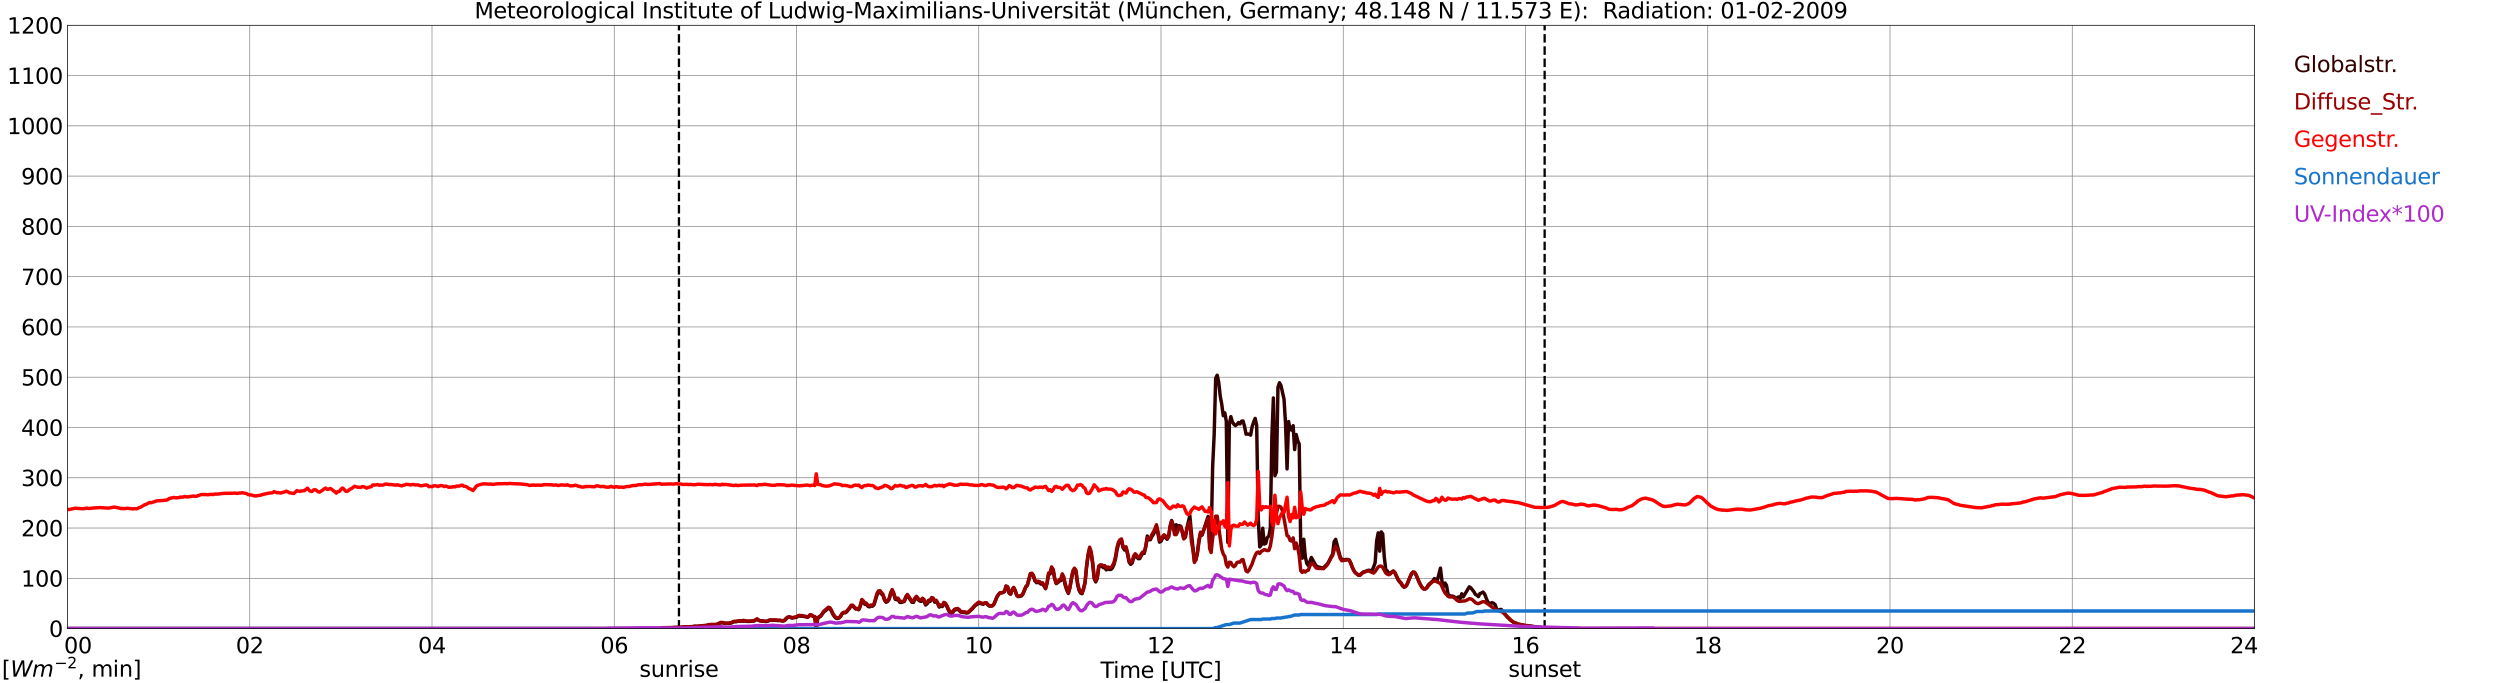 <?xml version="1.0" encoding="utf-8" standalone="no"?>
<!DOCTYPE svg PUBLIC "-//W3C//DTD SVG 1.1//EN"
  "http://www.w3.org/Graphics/SVG/1.1/DTD/svg11.dtd">
<svg xmlns:xlink="http://www.w3.org/1999/xlink" width="1085.4pt" height="296.64pt" viewBox="0 0 1085.4 296.64" xmlns="http://www.w3.org/2000/svg" version="1.1">
 <defs>
  <style type="text/css">*{stroke-linejoin: round; stroke-linecap: butt}</style>
 </defs>
 <g id="figure_1">
  <g id="patch_1">
   <path d="M 0 296.64 
L 1085.4 296.64 
L 1085.4 0 
L 0 0 
z
" style="fill: #ffffff"/>
  </g>
  <g id="axes_1">
   <g id="patch_2">
    <path d="M 29.306 272.909 
L 978.814 272.909 
L 978.814 10.976 
L 29.306 10.976 
z
" style="fill: #ffffff"/>
   </g>
   <g id="patch_3">
    <path d="M 978.814 272.909 
L 978.814 272.909 
L 978.814 10.976 
L 978.814 10.976 
z
" clip-path="url(#p4206c85848)" style="fill: #d3d3d3; opacity: 0.25; stroke: #d3d3d3; stroke-linejoin: miter"/>
   </g>
   <g id="matplotlib.axis_1">
    <g id="xtick_1">
     <g id="line2d_1">
      <path d="M 29.306 272.909 
L 29.306 10.976 
" clip-path="url(#p4206c85848)" style="fill: none; stroke: #808080; stroke-width: 0.3; stroke-linecap: square"/>
     </g>
     <g id="line2d_2"/>
     <g id="text_1">
      <!--    00 -->
      <g transform="translate(18.733 283.627) scale(0.095 -0.095)">
       <defs>
        <path id="DejaVuSans-20" transform="scale(0.016)"/>
        <path id="DejaVuSans-30" d="M 2034 4250 
Q 1547 4250 1301 3770 
Q 1056 3291 1056 2328 
Q 1056 1369 1301 889 
Q 1547 409 2034 409 
Q 2525 409 2770 889 
Q 3016 1369 3016 2328 
Q 3016 3291 2770 3770 
Q 2525 4250 2034 4250 
z
M 2034 4750 
Q 2819 4750 3233 4129 
Q 3647 3509 3647 2328 
Q 3647 1150 3233 529 
Q 2819 -91 2034 -91 
Q 1250 -91 836 529 
Q 422 1150 422 2328 
Q 422 3509 836 4129 
Q 1250 4750 2034 4750 
z
" transform="scale(0.016)"/>
       </defs>
       <use xlink:href="#DejaVuSans-20"/>
       <use xlink:href="#DejaVuSans-20" transform="translate(31.787 0)"/>
       <use xlink:href="#DejaVuSans-20" transform="translate(63.574 0)"/>
       <use xlink:href="#DejaVuSans-30" transform="translate(95.361 0)"/>
       <use xlink:href="#DejaVuSans-30" transform="translate(158.984 0)"/>
      </g>
     </g>
    </g>
    <g id="xtick_2">
     <g id="line2d_3">
      <path d="M 108.431 272.909 
L 108.431 10.976 
" clip-path="url(#p4206c85848)" style="fill: none; stroke: #808080; stroke-width: 0.3; stroke-linecap: square"/>
     </g>
     <g id="line2d_4"/>
     <g id="text_2">
      <!-- 02 -->
      <g transform="translate(102.387 283.627) scale(0.095 -0.095)">
       <defs>
        <path id="DejaVuSans-32" d="M 1228 531 
L 3431 531 
L 3431 0 
L 469 0 
L 469 531 
Q 828 903 1448 1529 
Q 2069 2156 2228 2338 
Q 2531 2678 2651 2914 
Q 2772 3150 2772 3378 
Q 2772 3750 2511 3984 
Q 2250 4219 1831 4219 
Q 1534 4219 1204 4116 
Q 875 4013 500 3803 
L 500 4441 
Q 881 4594 1212 4672 
Q 1544 4750 1819 4750 
Q 2544 4750 2975 4387 
Q 3406 4025 3406 3419 
Q 3406 3131 3298 2873 
Q 3191 2616 2906 2266 
Q 2828 2175 2409 1742 
Q 1991 1309 1228 531 
z
" transform="scale(0.016)"/>
       </defs>
       <use xlink:href="#DejaVuSans-30"/>
       <use xlink:href="#DejaVuSans-32" transform="translate(63.623 0)"/>
      </g>
     </g>
    </g>
    <g id="xtick_3">
     <g id="line2d_5">
      <path d="M 187.557 272.909 
L 187.557 10.976 
" clip-path="url(#p4206c85848)" style="fill: none; stroke: #808080; stroke-width: 0.3; stroke-linecap: square"/>
     </g>
     <g id="line2d_6"/>
     <g id="text_3">
      <!-- 04 -->
      <g transform="translate(181.513 283.627) scale(0.095 -0.095)">
       <defs>
        <path id="DejaVuSans-34" d="M 2419 4116 
L 825 1625 
L 2419 1625 
L 2419 4116 
z
M 2253 4666 
L 3047 4666 
L 3047 1625 
L 3713 1625 
L 3713 1100 
L 3047 1100 
L 3047 0 
L 2419 0 
L 2419 1100 
L 313 1100 
L 313 1709 
L 2253 4666 
z
" transform="scale(0.016)"/>
       </defs>
       <use xlink:href="#DejaVuSans-30"/>
       <use xlink:href="#DejaVuSans-34" transform="translate(63.623 0)"/>
      </g>
     </g>
    </g>
    <g id="xtick_4">
     <g id="line2d_7">
      <path d="M 266.683 272.909 
L 266.683 10.976 
" clip-path="url(#p4206c85848)" style="fill: none; stroke: #808080; stroke-width: 0.3; stroke-linecap: square"/>
     </g>
     <g id="line2d_8"/>
     <g id="text_4">
      <!-- 06 -->
      <g transform="translate(260.638 283.627) scale(0.095 -0.095)">
       <defs>
        <path id="DejaVuSans-36" d="M 2113 2584 
Q 1688 2584 1439 2293 
Q 1191 2003 1191 1497 
Q 1191 994 1439 701 
Q 1688 409 2113 409 
Q 2538 409 2786 701 
Q 3034 994 3034 1497 
Q 3034 2003 2786 2293 
Q 2538 2584 2113 2584 
z
M 3366 4563 
L 3366 3988 
Q 3128 4100 2886 4159 
Q 2644 4219 2406 4219 
Q 1781 4219 1451 3797 
Q 1122 3375 1075 2522 
Q 1259 2794 1537 2939 
Q 1816 3084 2150 3084 
Q 2853 3084 3261 2657 
Q 3669 2231 3669 1497 
Q 3669 778 3244 343 
Q 2819 -91 2113 -91 
Q 1303 -91 875 529 
Q 447 1150 447 2328 
Q 447 3434 972 4092 
Q 1497 4750 2381 4750 
Q 2619 4750 2861 4703 
Q 3103 4656 3366 4563 
z
" transform="scale(0.016)"/>
       </defs>
       <use xlink:href="#DejaVuSans-30"/>
       <use xlink:href="#DejaVuSans-36" transform="translate(63.623 0)"/>
      </g>
     </g>
    </g>
    <g id="xtick_5">
     <g id="line2d_9">
      <path d="M 345.808 272.909 
L 345.808 10.976 
" clip-path="url(#p4206c85848)" style="fill: none; stroke: #808080; stroke-width: 0.3; stroke-linecap: square"/>
     </g>
     <g id="line2d_10"/>
     <g id="text_5">
      <!-- 08 -->
      <g transform="translate(339.764 283.627) scale(0.095 -0.095)">
       <defs>
        <path id="DejaVuSans-38" d="M 2034 2216 
Q 1584 2216 1326 1975 
Q 1069 1734 1069 1313 
Q 1069 891 1326 650 
Q 1584 409 2034 409 
Q 2484 409 2743 651 
Q 3003 894 3003 1313 
Q 3003 1734 2745 1975 
Q 2488 2216 2034 2216 
z
M 1403 2484 
Q 997 2584 770 2862 
Q 544 3141 544 3541 
Q 544 4100 942 4425 
Q 1341 4750 2034 4750 
Q 2731 4750 3128 4425 
Q 3525 4100 3525 3541 
Q 3525 3141 3298 2862 
Q 3072 2584 2669 2484 
Q 3125 2378 3379 2068 
Q 3634 1759 3634 1313 
Q 3634 634 3220 271 
Q 2806 -91 2034 -91 
Q 1263 -91 848 271 
Q 434 634 434 1313 
Q 434 1759 690 2068 
Q 947 2378 1403 2484 
z
M 1172 3481 
Q 1172 3119 1398 2916 
Q 1625 2713 2034 2713 
Q 2441 2713 2670 2916 
Q 2900 3119 2900 3481 
Q 2900 3844 2670 4047 
Q 2441 4250 2034 4250 
Q 1625 4250 1398 4047 
Q 1172 3844 1172 3481 
z
" transform="scale(0.016)"/>
       </defs>
       <use xlink:href="#DejaVuSans-30"/>
       <use xlink:href="#DejaVuSans-38" transform="translate(63.623 0)"/>
      </g>
     </g>
    </g>
    <g id="xtick_6">
     <g id="line2d_11">
      <path d="M 424.934 272.909 
L 424.934 10.976 
" clip-path="url(#p4206c85848)" style="fill: none; stroke: #808080; stroke-width: 0.3; stroke-linecap: square"/>
     </g>
     <g id="line2d_12"/>
     <g id="text_6">
      <!-- 10 -->
      <g transform="translate(418.89 283.627) scale(0.095 -0.095)">
       <defs>
        <path id="DejaVuSans-31" d="M 794 531 
L 1825 531 
L 1825 4091 
L 703 3866 
L 703 4441 
L 1819 4666 
L 2450 4666 
L 2450 531 
L 3481 531 
L 3481 0 
L 794 0 
L 794 531 
z
" transform="scale(0.016)"/>
       </defs>
       <use xlink:href="#DejaVuSans-31"/>
       <use xlink:href="#DejaVuSans-30" transform="translate(63.623 0)"/>
      </g>
     </g>
    </g>
    <g id="xtick_7">
     <g id="line2d_13">
      <path d="M 504.06 272.909 
L 504.06 10.976 
" clip-path="url(#p4206c85848)" style="fill: none; stroke: #808080; stroke-width: 0.3; stroke-linecap: square"/>
     </g>
     <g id="line2d_14"/>
     <g id="text_7">
      <!-- 12 -->
      <g transform="translate(498.015 283.627) scale(0.095 -0.095)">
       <use xlink:href="#DejaVuSans-31"/>
       <use xlink:href="#DejaVuSans-32" transform="translate(63.623 0)"/>
      </g>
     </g>
    </g>
    <g id="xtick_8">
     <g id="line2d_15">
      <path d="M 583.185 272.909 
L 583.185 10.976 
" clip-path="url(#p4206c85848)" style="fill: none; stroke: #808080; stroke-width: 0.3; stroke-linecap: square"/>
     </g>
     <g id="line2d_16"/>
     <g id="text_8">
      <!-- 14 -->
      <g transform="translate(577.141 283.627) scale(0.095 -0.095)">
       <use xlink:href="#DejaVuSans-31"/>
       <use xlink:href="#DejaVuSans-34" transform="translate(63.623 0)"/>
      </g>
     </g>
    </g>
    <g id="xtick_9">
     <g id="line2d_17">
      <path d="M 662.311 272.909 
L 662.311 10.976 
" clip-path="url(#p4206c85848)" style="fill: none; stroke: #808080; stroke-width: 0.3; stroke-linecap: square"/>
     </g>
     <g id="line2d_18"/>
     <g id="text_9">
      <!-- 16 -->
      <g transform="translate(656.267 283.627) scale(0.095 -0.095)">
       <use xlink:href="#DejaVuSans-31"/>
       <use xlink:href="#DejaVuSans-36" transform="translate(63.623 0)"/>
      </g>
     </g>
    </g>
    <g id="xtick_10">
     <g id="line2d_19">
      <path d="M 741.437 272.909 
L 741.437 10.976 
" clip-path="url(#p4206c85848)" style="fill: none; stroke: #808080; stroke-width: 0.3; stroke-linecap: square"/>
     </g>
     <g id="line2d_20"/>
     <g id="text_10">
      <!-- 18 -->
      <g transform="translate(735.392 283.627) scale(0.095 -0.095)">
       <use xlink:href="#DejaVuSans-31"/>
       <use xlink:href="#DejaVuSans-38" transform="translate(63.623 0)"/>
      </g>
     </g>
    </g>
    <g id="xtick_11">
     <g id="line2d_21">
      <path d="M 820.562 272.909 
L 820.562 10.976 
" clip-path="url(#p4206c85848)" style="fill: none; stroke: #808080; stroke-width: 0.3; stroke-linecap: square"/>
     </g>
     <g id="line2d_22"/>
     <g id="text_11">
      <!-- 20 -->
      <g transform="translate(814.518 283.627) scale(0.095 -0.095)">
       <use xlink:href="#DejaVuSans-32"/>
       <use xlink:href="#DejaVuSans-30" transform="translate(63.623 0)"/>
      </g>
     </g>
    </g>
    <g id="xtick_12">
     <g id="line2d_23">
      <path d="M 899.688 272.909 
L 899.688 10.976 
" clip-path="url(#p4206c85848)" style="fill: none; stroke: #808080; stroke-width: 0.3; stroke-linecap: square"/>
     </g>
     <g id="line2d_24"/>
     <g id="text_12">
      <!-- 22 -->
      <g transform="translate(893.644 283.627) scale(0.095 -0.095)">
       <use xlink:href="#DejaVuSans-32"/>
       <use xlink:href="#DejaVuSans-32" transform="translate(63.623 0)"/>
      </g>
     </g>
    </g>
    <g id="xtick_13">
     <g id="line2d_25">
      <path d="M 978.814 272.909 
L 978.814 10.976 
" clip-path="url(#p4206c85848)" style="fill: none; stroke: #808080; stroke-width: 0.3; stroke-linecap: square"/>
     </g>
     <g id="line2d_26"/>
     <g id="text_13">
      <!-- 24    -->
      <g transform="translate(968.241 283.627) scale(0.095 -0.095)">
       <use xlink:href="#DejaVuSans-32"/>
       <use xlink:href="#DejaVuSans-34" transform="translate(63.623 0)"/>
       <use xlink:href="#DejaVuSans-20" transform="translate(127.246 0)"/>
       <use xlink:href="#DejaVuSans-20" transform="translate(159.033 0)"/>
       <use xlink:href="#DejaVuSans-20" transform="translate(190.82 0)"/>
      </g>
     </g>
    </g>
    <g id="text_14">
     <!-- Time [UTC] -->
     <g transform="translate(477.806 294.322) scale(0.095 -0.095)">
      <defs>
       <path id="DejaVuSans-54" d="M -19 4666 
L 3928 4666 
L 3928 4134 
L 2272 4134 
L 2272 0 
L 1638 0 
L 1638 4134 
L -19 4134 
L -19 4666 
z
" transform="scale(0.016)"/>
       <path id="DejaVuSans-69" d="M 603 3500 
L 1178 3500 
L 1178 0 
L 603 0 
L 603 3500 
z
M 603 4863 
L 1178 4863 
L 1178 4134 
L 603 4134 
L 603 4863 
z
" transform="scale(0.016)"/>
       <path id="DejaVuSans-6d" d="M 3328 2828 
Q 3544 3216 3844 3400 
Q 4144 3584 4550 3584 
Q 5097 3584 5394 3201 
Q 5691 2819 5691 2113 
L 5691 0 
L 5113 0 
L 5113 2094 
Q 5113 2597 4934 2840 
Q 4756 3084 4391 3084 
Q 3944 3084 3684 2787 
Q 3425 2491 3425 1978 
L 3425 0 
L 2847 0 
L 2847 2094 
Q 2847 2600 2669 2842 
Q 2491 3084 2119 3084 
Q 1678 3084 1418 2786 
Q 1159 2488 1159 1978 
L 1159 0 
L 581 0 
L 581 3500 
L 1159 3500 
L 1159 2956 
Q 1356 3278 1631 3431 
Q 1906 3584 2284 3584 
Q 2666 3584 2933 3390 
Q 3200 3197 3328 2828 
z
" transform="scale(0.016)"/>
       <path id="DejaVuSans-65" d="M 3597 1894 
L 3597 1613 
L 953 1613 
Q 991 1019 1311 708 
Q 1631 397 2203 397 
Q 2534 397 2845 478 
Q 3156 559 3463 722 
L 3463 178 
Q 3153 47 2828 -22 
Q 2503 -91 2169 -91 
Q 1331 -91 842 396 
Q 353 884 353 1716 
Q 353 2575 817 3079 
Q 1281 3584 2069 3584 
Q 2775 3584 3186 3129 
Q 3597 2675 3597 1894 
z
M 3022 2063 
Q 3016 2534 2758 2815 
Q 2500 3097 2075 3097 
Q 1594 3097 1305 2825 
Q 1016 2553 972 2059 
L 3022 2063 
z
" transform="scale(0.016)"/>
       <path id="DejaVuSans-5b" d="M 550 4863 
L 1875 4863 
L 1875 4416 
L 1125 4416 
L 1125 -397 
L 1875 -397 
L 1875 -844 
L 550 -844 
L 550 4863 
z
" transform="scale(0.016)"/>
       <path id="DejaVuSans-55" d="M 556 4666 
L 1191 4666 
L 1191 1831 
Q 1191 1081 1462 751 
Q 1734 422 2344 422 
Q 2950 422 3222 751 
Q 3494 1081 3494 1831 
L 3494 4666 
L 4128 4666 
L 4128 1753 
Q 4128 841 3676 375 
Q 3225 -91 2344 -91 
Q 1459 -91 1007 375 
Q 556 841 556 1753 
L 556 4666 
z
" transform="scale(0.016)"/>
       <path id="DejaVuSans-43" d="M 4122 4306 
L 4122 3641 
Q 3803 3938 3442 4084 
Q 3081 4231 2675 4231 
Q 1875 4231 1450 3742 
Q 1025 3253 1025 2328 
Q 1025 1406 1450 917 
Q 1875 428 2675 428 
Q 3081 428 3442 575 
Q 3803 722 4122 1019 
L 4122 359 
Q 3791 134 3420 21 
Q 3050 -91 2638 -91 
Q 1578 -91 968 557 
Q 359 1206 359 2328 
Q 359 3453 968 4101 
Q 1578 4750 2638 4750 
Q 3056 4750 3426 4639 
Q 3797 4528 4122 4306 
z
" transform="scale(0.016)"/>
       <path id="DejaVuSans-5d" d="M 1947 4863 
L 1947 -844 
L 622 -844 
L 622 -397 
L 1369 -397 
L 1369 4416 
L 622 4416 
L 622 4863 
L 1947 4863 
z
" transform="scale(0.016)"/>
      </defs>
      <use xlink:href="#DejaVuSans-54"/>
      <use xlink:href="#DejaVuSans-69" transform="translate(57.959 0)"/>
      <use xlink:href="#DejaVuSans-6d" transform="translate(85.742 0)"/>
      <use xlink:href="#DejaVuSans-65" transform="translate(183.154 0)"/>
      <use xlink:href="#DejaVuSans-20" transform="translate(244.678 0)"/>
      <use xlink:href="#DejaVuSans-5b" transform="translate(276.465 0)"/>
      <use xlink:href="#DejaVuSans-55" transform="translate(315.479 0)"/>
      <use xlink:href="#DejaVuSans-54" transform="translate(388.672 0)"/>
      <use xlink:href="#DejaVuSans-43" transform="translate(443.881 0)"/>
      <use xlink:href="#DejaVuSans-5d" transform="translate(513.705 0)"/>
     </g>
    </g>
   </g>
   <g id="matplotlib.axis_2">
    <g id="ytick_1">
     <g id="line2d_27">
      <path d="M 29.306 272.909 
L 978.814 272.909 
" clip-path="url(#p4206c85848)" style="fill: none; stroke: #808080; stroke-width: 0.3; stroke-linecap: square"/>
     </g>
     <g id="line2d_28"/>
     <g id="text_15">
      <!-- 0 -->
      <g transform="translate(21.261 276.518) scale(0.095 -0.095)">
       <use xlink:href="#DejaVuSans-30"/>
      </g>
     </g>
    </g>
    <g id="ytick_2">
     <g id="line2d_29">
      <path d="M 29.306 251.081 
L 978.814 251.081 
" clip-path="url(#p4206c85848)" style="fill: none; stroke: #808080; stroke-width: 0.3; stroke-linecap: square"/>
     </g>
     <g id="line2d_30"/>
     <g id="text_16">
      <!-- 100 -->
      <g transform="translate(9.173 254.69) scale(0.095 -0.095)">
       <use xlink:href="#DejaVuSans-31"/>
       <use xlink:href="#DejaVuSans-30" transform="translate(63.623 0)"/>
       <use xlink:href="#DejaVuSans-30" transform="translate(127.246 0)"/>
      </g>
     </g>
    </g>
    <g id="ytick_3">
     <g id="line2d_31">
      <path d="M 29.306 229.253 
L 978.814 229.253 
" clip-path="url(#p4206c85848)" style="fill: none; stroke: #808080; stroke-width: 0.3; stroke-linecap: square"/>
     </g>
     <g id="line2d_32"/>
     <g id="text_17">
      <!-- 200 -->
      <g transform="translate(9.173 232.863) scale(0.095 -0.095)">
       <use xlink:href="#DejaVuSans-32"/>
       <use xlink:href="#DejaVuSans-30" transform="translate(63.623 0)"/>
       <use xlink:href="#DejaVuSans-30" transform="translate(127.246 0)"/>
      </g>
     </g>
    </g>
    <g id="ytick_4">
     <g id="line2d_33">
      <path d="M 29.306 207.426 
L 978.814 207.426 
" clip-path="url(#p4206c85848)" style="fill: none; stroke: #808080; stroke-width: 0.3; stroke-linecap: square"/>
     </g>
     <g id="line2d_34"/>
     <g id="text_18">
      <!-- 300 -->
      <g transform="translate(9.173 211.035) scale(0.095 -0.095)">
       <defs>
        <path id="DejaVuSans-33" d="M 2597 2516 
Q 3050 2419 3304 2112 
Q 3559 1806 3559 1356 
Q 3559 666 3084 287 
Q 2609 -91 1734 -91 
Q 1441 -91 1130 -33 
Q 819 25 488 141 
L 488 750 
Q 750 597 1062 519 
Q 1375 441 1716 441 
Q 2309 441 2620 675 
Q 2931 909 2931 1356 
Q 2931 1769 2642 2001 
Q 2353 2234 1838 2234 
L 1294 2234 
L 1294 2753 
L 1863 2753 
Q 2328 2753 2575 2939 
Q 2822 3125 2822 3475 
Q 2822 3834 2567 4026 
Q 2313 4219 1838 4219 
Q 1578 4219 1281 4162 
Q 984 4106 628 3988 
L 628 4550 
Q 988 4650 1302 4700 
Q 1616 4750 1894 4750 
Q 2613 4750 3031 4423 
Q 3450 4097 3450 3541 
Q 3450 3153 3228 2886 
Q 3006 2619 2597 2516 
z
" transform="scale(0.016)"/>
       </defs>
       <use xlink:href="#DejaVuSans-33"/>
       <use xlink:href="#DejaVuSans-30" transform="translate(63.623 0)"/>
       <use xlink:href="#DejaVuSans-30" transform="translate(127.246 0)"/>
      </g>
     </g>
    </g>
    <g id="ytick_5">
     <g id="line2d_35">
      <path d="M 29.306 185.598 
L 978.814 185.598 
" clip-path="url(#p4206c85848)" style="fill: none; stroke: #808080; stroke-width: 0.3; stroke-linecap: square"/>
     </g>
     <g id="line2d_36"/>
     <g id="text_19">
      <!-- 400 -->
      <g transform="translate(9.173 189.207) scale(0.095 -0.095)">
       <use xlink:href="#DejaVuSans-34"/>
       <use xlink:href="#DejaVuSans-30" transform="translate(63.623 0)"/>
       <use xlink:href="#DejaVuSans-30" transform="translate(127.246 0)"/>
      </g>
     </g>
    </g>
    <g id="ytick_6">
     <g id="line2d_37">
      <path d="M 29.306 163.77 
L 978.814 163.77 
" clip-path="url(#p4206c85848)" style="fill: none; stroke: #808080; stroke-width: 0.3; stroke-linecap: square"/>
     </g>
     <g id="line2d_38"/>
     <g id="text_20">
      <!-- 500 -->
      <g transform="translate(9.173 167.379) scale(0.095 -0.095)">
       <defs>
        <path id="DejaVuSans-35" d="M 691 4666 
L 3169 4666 
L 3169 4134 
L 1269 4134 
L 1269 2991 
Q 1406 3038 1543 3061 
Q 1681 3084 1819 3084 
Q 2600 3084 3056 2656 
Q 3513 2228 3513 1497 
Q 3513 744 3044 326 
Q 2575 -91 1722 -91 
Q 1428 -91 1123 -41 
Q 819 9 494 109 
L 494 744 
Q 775 591 1075 516 
Q 1375 441 1709 441 
Q 2250 441 2565 725 
Q 2881 1009 2881 1497 
Q 2881 1984 2565 2268 
Q 2250 2553 1709 2553 
Q 1456 2553 1204 2497 
Q 953 2441 691 2322 
L 691 4666 
z
" transform="scale(0.016)"/>
       </defs>
       <use xlink:href="#DejaVuSans-35"/>
       <use xlink:href="#DejaVuSans-30" transform="translate(63.623 0)"/>
       <use xlink:href="#DejaVuSans-30" transform="translate(127.246 0)"/>
      </g>
     </g>
    </g>
    <g id="ytick_7">
     <g id="line2d_39">
      <path d="M 29.306 141.942 
L 978.814 141.942 
" clip-path="url(#p4206c85848)" style="fill: none; stroke: #808080; stroke-width: 0.3; stroke-linecap: square"/>
     </g>
     <g id="line2d_40"/>
     <g id="text_21">
      <!-- 600 -->
      <g transform="translate(9.173 145.551) scale(0.095 -0.095)">
       <use xlink:href="#DejaVuSans-36"/>
       <use xlink:href="#DejaVuSans-30" transform="translate(63.623 0)"/>
       <use xlink:href="#DejaVuSans-30" transform="translate(127.246 0)"/>
      </g>
     </g>
    </g>
    <g id="ytick_8">
     <g id="line2d_41">
      <path d="M 29.306 120.114 
L 978.814 120.114 
" clip-path="url(#p4206c85848)" style="fill: none; stroke: #808080; stroke-width: 0.3; stroke-linecap: square"/>
     </g>
     <g id="line2d_42"/>
     <g id="text_22">
      <!-- 700 -->
      <g transform="translate(9.173 123.724) scale(0.095 -0.095)">
       <defs>
        <path id="DejaVuSans-37" d="M 525 4666 
L 3525 4666 
L 3525 4397 
L 1831 0 
L 1172 0 
L 2766 4134 
L 525 4134 
L 525 4666 
z
" transform="scale(0.016)"/>
       </defs>
       <use xlink:href="#DejaVuSans-37"/>
       <use xlink:href="#DejaVuSans-30" transform="translate(63.623 0)"/>
       <use xlink:href="#DejaVuSans-30" transform="translate(127.246 0)"/>
      </g>
     </g>
    </g>
    <g id="ytick_9">
     <g id="line2d_43">
      <path d="M 29.306 98.287 
L 978.814 98.287 
" clip-path="url(#p4206c85848)" style="fill: none; stroke: #808080; stroke-width: 0.3; stroke-linecap: square"/>
     </g>
     <g id="line2d_44"/>
     <g id="text_23">
      <!-- 800 -->
      <g transform="translate(9.173 101.896) scale(0.095 -0.095)">
       <use xlink:href="#DejaVuSans-38"/>
       <use xlink:href="#DejaVuSans-30" transform="translate(63.623 0)"/>
       <use xlink:href="#DejaVuSans-30" transform="translate(127.246 0)"/>
      </g>
     </g>
    </g>
    <g id="ytick_10">
     <g id="line2d_45">
      <path d="M 29.306 76.459 
L 978.814 76.459 
" clip-path="url(#p4206c85848)" style="fill: none; stroke: #808080; stroke-width: 0.3; stroke-linecap: square"/>
     </g>
     <g id="line2d_46"/>
     <g id="text_24">
      <!-- 900 -->
      <g transform="translate(9.173 80.068) scale(0.095 -0.095)">
       <defs>
        <path id="DejaVuSans-39" d="M 703 97 
L 703 672 
Q 941 559 1184 500 
Q 1428 441 1663 441 
Q 2288 441 2617 861 
Q 2947 1281 2994 2138 
Q 2813 1869 2534 1725 
Q 2256 1581 1919 1581 
Q 1219 1581 811 2004 
Q 403 2428 403 3163 
Q 403 3881 828 4315 
Q 1253 4750 1959 4750 
Q 2769 4750 3195 4129 
Q 3622 3509 3622 2328 
Q 3622 1225 3098 567 
Q 2575 -91 1691 -91 
Q 1453 -91 1209 -44 
Q 966 3 703 97 
z
M 1959 2075 
Q 2384 2075 2632 2365 
Q 2881 2656 2881 3163 
Q 2881 3666 2632 3958 
Q 2384 4250 1959 4250 
Q 1534 4250 1286 3958 
Q 1038 3666 1038 3163 
Q 1038 2656 1286 2365 
Q 1534 2075 1959 2075 
z
" transform="scale(0.016)"/>
       </defs>
       <use xlink:href="#DejaVuSans-39"/>
       <use xlink:href="#DejaVuSans-30" transform="translate(63.623 0)"/>
       <use xlink:href="#DejaVuSans-30" transform="translate(127.246 0)"/>
      </g>
     </g>
    </g>
    <g id="ytick_11">
     <g id="line2d_47">
      <path d="M 29.306 54.631 
L 978.814 54.631 
" clip-path="url(#p4206c85848)" style="fill: none; stroke: #808080; stroke-width: 0.3; stroke-linecap: square"/>
     </g>
     <g id="line2d_48"/>
     <g id="text_25">
      <!-- 1000 -->
      <g transform="translate(3.128 58.24) scale(0.095 -0.095)">
       <use xlink:href="#DejaVuSans-31"/>
       <use xlink:href="#DejaVuSans-30" transform="translate(63.623 0)"/>
       <use xlink:href="#DejaVuSans-30" transform="translate(127.246 0)"/>
       <use xlink:href="#DejaVuSans-30" transform="translate(190.869 0)"/>
      </g>
     </g>
    </g>
    <g id="ytick_12">
     <g id="line2d_49">
      <path d="M 29.306 32.803 
L 978.814 32.803 
" clip-path="url(#p4206c85848)" style="fill: none; stroke: #808080; stroke-width: 0.3; stroke-linecap: square"/>
     </g>
     <g id="line2d_50"/>
     <g id="text_26">
      <!-- 1100 -->
      <g transform="translate(3.128 36.413) scale(0.095 -0.095)">
       <use xlink:href="#DejaVuSans-31"/>
       <use xlink:href="#DejaVuSans-31" transform="translate(63.623 0)"/>
       <use xlink:href="#DejaVuSans-30" transform="translate(127.246 0)"/>
       <use xlink:href="#DejaVuSans-30" transform="translate(190.869 0)"/>
      </g>
     </g>
    </g>
    <g id="ytick_13">
     <g id="line2d_51">
      <path d="M 29.306 10.976 
L 978.814 10.976 
" clip-path="url(#p4206c85848)" style="fill: none; stroke: #808080; stroke-width: 0.3; stroke-linecap: square"/>
     </g>
     <g id="line2d_52"/>
     <g id="text_27">
      <!-- 1200 -->
      <g transform="translate(3.128 14.585) scale(0.095 -0.095)">
       <use xlink:href="#DejaVuSans-31"/>
       <use xlink:href="#DejaVuSans-32" transform="translate(63.623 0)"/>
       <use xlink:href="#DejaVuSans-30" transform="translate(127.246 0)"/>
       <use xlink:href="#DejaVuSans-30" transform="translate(190.869 0)"/>
      </g>
     </g>
    </g>
   </g>
   <g id="line2d_53">
    <path d="M 294.772 272.909 
L 294.772 10.976 
" clip-path="url(#p4206c85848)" style="fill: none; stroke-dasharray: 3.7,1.6; stroke-dashoffset: 0; stroke: #000000"/>
   </g>
   <g id="line2d_54">
    <path d="M 670.619 272.909 
L 670.619 10.976 
" clip-path="url(#p4206c85848)" style="fill: none; stroke-dasharray: 3.7,1.6; stroke-dashoffset: 0; stroke: #000000"/>
   </g>
   <g id="line2d_55">
    <path d="M 29.306 272.909 
L 286.464 272.909 
L 287.124 272.636 
L 291.08 272.553 
L 295.036 272.389 
L 296.355 272.309 
L 298.992 272.186 
L 300.311 272.186 
L 301.63 271.94 
L 302.949 271.981 
L 304.267 271.776 
L 305.586 271.776 
L 308.883 271.202 
L 310.202 271.285 
L 310.861 271.202 
L 311.521 270.999 
L 312.839 270.425 
L 313.499 270.383 
L 314.158 270.506 
L 314.818 270.752 
L 315.477 270.63 
L 316.136 270.711 
L 317.455 270.506 
L 318.774 269.892 
L 319.433 269.973 
L 320.093 269.77 
L 321.411 269.687 
L 323.39 269.646 
L 324.708 269.809 
L 326.027 269.728 
L 327.346 269.646 
L 328.665 268.868 
L 329.324 269.318 
L 329.983 269.565 
L 332.621 269.851 
L 333.28 269.728 
L 333.94 269.401 
L 334.599 269.279 
L 335.918 269.318 
L 336.577 269.279 
L 337.896 269.443 
L 338.555 269.401 
L 339.874 269.646 
L 340.533 269.482 
L 341.852 268.172 
L 342.512 267.926 
L 343.171 268.05 
L 343.83 268.377 
L 345.808 267.967 
L 346.468 267.598 
L 347.127 267.434 
L 347.787 267.559 
L 348.446 267.434 
L 349.105 267.723 
L 349.765 267.681 
L 350.424 268.05 
L 351.083 267.762 
L 351.743 267.026 
L 352.402 267.19 
L 353.062 267.723 
L 353.721 267.762 
L 354.38 272.909 
L 355.04 268.281 
L 355.699 267.954 
L 356.359 267.502 
L 357.677 265.66 
L 358.337 265.21 
L 359.655 264.023 
L 360.315 264.267 
L 360.974 265.291 
L 361.634 266.766 
L 362.293 267.707 
L 362.952 268.404 
L 363.612 268.526 
L 364.271 268.323 
L 364.93 267.707 
L 365.59 266.52 
L 366.249 266.07 
L 366.909 266.07 
L 367.568 265.66 
L 368.887 264.023 
L 369.546 263.038 
L 370.206 263.038 
L 371.524 264.431 
L 372.184 264.35 
L 372.843 264.719 
L 373.502 263.243 
L 374.162 260.869 
L 374.821 261.36 
L 375.481 262.342 
L 376.14 262.425 
L 376.799 263.202 
L 377.459 263.49 
L 378.118 263.121 
L 378.777 263.202 
L 379.437 262.63 
L 380.756 258.33 
L 381.415 257.143 
L 382.074 257.143 
L 383.393 258.575 
L 384.053 260.622 
L 384.712 261.482 
L 385.371 261.115 
L 386.031 260.214 
L 386.69 257.92 
L 387.349 256.569 
L 388.009 257.878 
L 388.668 260.172 
L 389.328 260.377 
L 389.987 260.419 
L 390.646 261.523 
L 391.306 261.565 
L 392.624 261.115 
L 393.284 259.354 
L 393.943 258.575 
L 395.262 260.458 
L 395.921 261.482 
L 396.581 261.523 
L 397.24 260.092 
L 397.899 259.395 
L 398.559 260.295 
L 399.218 260.869 
L 399.878 261.115 
L 400.537 260.458 
L 401.196 260.991 
L 401.856 262.672 
L 402.515 262.139 
L 403.175 261.196 
L 403.834 261.074 
L 404.493 259.928 
L 405.153 260.092 
L 405.812 261.443 
L 406.471 261.032 
L 407.131 262.139 
L 407.79 263.571 
L 408.45 263.038 
L 409.109 263.326 
L 409.768 262.098 
L 410.428 262.383 
L 411.087 263.326 
L 411.746 264.841 
L 412.406 266.029 
L 413.065 266.275 
L 413.725 265.743 
L 414.384 264.963 
L 415.043 264.678 
L 415.703 264.555 
L 416.362 264.922 
L 417.022 265.701 
L 417.681 265.906 
L 419 265.987 
L 419.659 266.151 
L 420.318 266.029 
L 422.297 264.186 
L 422.956 263.368 
L 423.615 262.752 
L 424.275 262.383 
L 424.934 261.851 
L 426.912 262.342 
L 427.572 261.851 
L 428.231 261.851 
L 428.89 262.63 
L 429.55 263.163 
L 430.209 263.163 
L 430.869 263.038 
L 431.528 262.342 
L 432.847 259.19 
L 433.506 258.166 
L 434.165 257.429 
L 435.484 257.223 
L 436.144 256.774 
L 436.803 254.521 
L 437.462 254.849 
L 438.122 257.47 
L 438.781 257.961 
L 439.44 256.119 
L 440.1 255.176 
L 440.759 256.405 
L 441.419 258.452 
L 442.078 259.026 
L 443.397 258.78 
L 444.056 258.083 
L 445.375 254.89 
L 446.034 254.194 
L 447.353 249.239 
L 448.012 249.197 
L 448.672 250.18 
L 449.331 252.227 
L 449.991 252.965 
L 450.65 252.843 
L 451.309 253.087 
L 451.969 253.578 
L 452.628 253.497 
L 453.287 254.438 
L 453.947 255.586 
L 454.606 253.17 
L 455.266 249.278 
L 455.925 249.156 
L 456.584 246.781 
L 457.244 247.558 
L 457.903 251.328 
L 458.563 253.375 
L 459.222 252.965 
L 459.881 252.268 
L 460.541 252.063 
L 461.2 249.974 
L 461.859 251.408 
L 462.519 254.274 
L 463.178 256.324 
L 463.838 257.634 
L 464.497 255.298 
L 465.156 251.491 
L 465.816 248.337 
L 466.475 247.231 
L 467.134 248.379 
L 467.794 253.497 
L 468.453 256.241 
L 469.113 257.429 
L 469.772 257.756 
L 470.431 255.791 
L 471.091 253.006 
L 471.75 246.085 
L 472.409 241.13 
L 473.069 238.508 
L 473.728 240.433 
L 474.388 244.856 
L 475.047 251.164 
L 475.706 252.637 
L 476.366 251.245 
L 477.025 246.371 
L 477.685 245.674 
L 478.344 245.799 
L 479.003 246.454 
L 479.663 246.495 
L 480.322 247.436 
L 480.981 246.903 
L 481.641 247.231 
L 482.3 247.231 
L 482.96 246.576 
L 483.619 245.183 
L 484.278 242.808 
L 484.938 238.919 
L 485.597 236.256 
L 486.256 235.027 
L 486.916 234.66 
L 487.575 237.77 
L 488.235 238.794 
L 488.894 238.1 
L 489.553 240.68 
L 490.213 244.079 
L 490.872 245.019 
L 491.532 244.448 
L 492.191 242.317 
L 492.85 241.335 
L 493.51 241.826 
L 494.169 242.564 
L 494.828 242.522 
L 495.488 241.211 
L 496.147 240.228 
L 496.807 240.228 
L 497.466 237.321 
L 498.125 232.735 
L 498.785 234.291 
L 499.444 234.33 
L 500.103 232.94 
L 500.763 231.956 
L 501.422 230.687 
L 502.082 228.804 
L 502.741 231.506 
L 503.4 235.354 
L 504.06 235.027 
L 504.719 233.636 
L 505.379 232.899 
L 506.038 233.431 
L 506.697 234.127 
L 507.357 233.062 
L 508.016 228.476 
L 508.675 225.977 
L 509.994 229.991 
L 510.654 227.819 
L 511.313 229.786 
L 511.972 228.188 
L 512.632 228.476 
L 513.291 230.89 
L 513.95 233.839 
L 514.61 233.143 
L 515.269 229.417 
L 516.588 223.847 
L 517.247 231.342 
L 518.566 243.588 
L 519.226 243.013 
L 519.885 240.148 
L 520.544 235.11 
L 521.204 231.711 
L 521.863 232.324 
L 523.841 226.224 
L 524.501 224.215 
L 525.16 235.723 
L 525.819 235.027 
L 526.479 202.634 
L 527.138 188.833 
L 527.797 164.22 
L 528.457 162.91 
L 529.116 165.94 
L 529.776 172.001 
L 530.435 175.524 
L 531.094 180.479 
L 531.754 179.25 
L 532.413 182.895 
L 533.073 235.479 
L 533.732 184.205 
L 534.391 180.887 
L 535.051 183.181 
L 535.71 184.205 
L 536.369 184.738 
L 537.029 184.327 
L 537.688 183.467 
L 538.348 184.041 
L 539.007 182.895 
L 539.666 182.771 
L 540.326 185.107 
L 540.985 188.505 
L 541.644 188.424 
L 542.304 188.505 
L 542.963 188.916 
L 543.623 185.27 
L 544.282 183.223 
L 544.941 181.667 
L 545.601 184.738 
L 546.26 224.462 
L 546.919 237.443 
L 547.579 236.625 
L 548.238 229.336 
L 548.898 236.214 
L 549.557 235.887 
L 550.216 233.348 
L 550.876 232.816 
L 551.535 229.17 
L 552.195 189.407 
L 552.854 172.78 
L 553.513 206.483 
L 554.173 204.887 
L 554.832 168.192 
L 555.491 166.186 
L 556.151 167.415 
L 557.47 173.311 
L 558.129 183.919 
L 558.788 203.575 
L 559.448 183.018 
L 560.107 186.416 
L 560.766 186.744 
L 561.426 184.821 
L 562.085 195.18 
L 562.745 188.669 
L 563.404 191.249 
L 564.063 192.764 
L 564.723 236.625 
L 565.382 242.359 
L 566.042 234.127 
L 566.701 241.662 
L 567.36 244.651 
L 568.02 245.552 
L 569.338 242.031 
L 571.317 245.552 
L 571.976 246.043 
L 573.954 246.534 
L 574.613 246.576 
L 575.273 245.799 
L 575.932 245.225 
L 576.592 244.406 
L 578.57 240.514 
L 579.229 235.19 
L 579.889 234.167 
L 581.207 239.246 
L 581.867 241.743 
L 582.526 242.891 
L 583.185 242.972 
L 585.164 242.891 
L 585.823 243.177 
L 586.482 244.57 
L 587.142 246.371 
L 587.801 247.724 
L 588.46 248.665 
L 589.779 249.647 
L 590.439 249.608 
L 591.757 248.418 
L 593.076 247.968 
L 593.736 247.682 
L 594.395 247.558 
L 595.054 247.724 
L 595.714 247.682 
L 596.373 246.168 
L 597.032 244.284 
L 597.692 234.782 
L 598.351 231.342 
L 599.011 239.288 
L 599.67 230.932 
L 600.329 231.792 
L 600.989 241.785 
L 601.648 247.355 
L 602.307 247.888 
L 602.967 248.87 
L 603.626 248.911 
L 604.286 248.337 
L 604.945 247.968 
L 605.604 248.748 
L 606.923 251.614 
L 607.582 252.554 
L 608.242 253.251 
L 608.901 254.357 
L 609.561 254.931 
L 610.22 254.726 
L 610.879 253.783 
L 612.198 250.468 
L 612.858 249.114 
L 613.517 248.418 
L 614.176 248.542 
L 614.836 249.688 
L 616.154 252.801 
L 616.814 254.071 
L 617.473 255.095 
L 618.133 255.667 
L 618.792 255.709 
L 619.451 255.134 
L 620.111 253.947 
L 621.429 252.76 
L 622.089 252.188 
L 622.748 251.203 
L 623.408 251.614 
L 624.067 251.819 
L 625.386 246.659 
L 626.045 252.31 
L 626.705 254.643 
L 627.364 253.128 
L 628.023 254.152 
L 628.683 258.042 
L 629.342 258.616 
L 630.001 258.78 
L 630.661 258.821 
L 631.32 259.068 
L 631.98 259.762 
L 633.298 259.149 
L 633.958 259.886 
L 634.617 257.797 
L 635.276 259.149 
L 637.914 254.768 
L 638.573 255.217 
L 639.892 256.896 
L 640.552 258.083 
L 641.211 258.372 
L 641.87 259.026 
L 642.53 257.714 
L 643.189 257.47 
L 643.848 257.06 
L 644.508 257.797 
L 645.827 261.115 
L 646.486 261.975 
L 647.145 261.934 
L 647.805 261.648 
L 648.464 261.934 
L 649.123 262.508 
L 649.783 264.472 
L 650.442 265.005 
L 651.102 264.636 
L 651.761 264.595 
L 654.399 267.871 
L 655.717 269.183 
L 657.036 270.165 
L 659.014 270.942 
L 662.311 271.68 
L 672.861 272.909 
L 978.154 272.909 
L 978.154 272.909 
" clip-path="url(#p4206c85848)" style="fill: none; stroke: #330000; stroke-width: 1.5; stroke-linecap: square"/>
   </g>
   <g id="line2d_56">
    <path d="M 29.306 272.909 
L 286.464 272.909 
L 287.124 272.527 
L 291.739 272.444 
L 293.058 272.359 
L 295.696 272.317 
L 297.014 272.149 
L 300.311 272.066 
L 301.63 271.855 
L 302.949 271.855 
L 306.246 271.521 
L 306.905 271.477 
L 307.564 271.226 
L 308.883 271.099 
L 310.861 271.099 
L 311.521 270.931 
L 312.839 270.261 
L 313.499 270.217 
L 314.158 270.344 
L 314.818 270.597 
L 315.477 270.512 
L 316.136 270.554 
L 317.455 270.303 
L 318.774 269.715 
L 319.433 269.757 
L 320.752 269.547 
L 322.071 269.506 
L 322.73 269.338 
L 324.049 269.589 
L 324.708 269.672 
L 327.346 269.506 
L 328.665 268.665 
L 329.324 269.17 
L 329.983 269.462 
L 331.961 269.672 
L 332.621 269.672 
L 333.28 269.506 
L 333.94 269.211 
L 334.599 269.126 
L 335.918 269.17 
L 336.577 269.126 
L 337.896 269.294 
L 338.555 269.253 
L 339.874 269.506 
L 340.533 269.294 
L 341.193 268.539 
L 341.852 267.993 
L 342.512 267.784 
L 343.171 267.869 
L 343.83 268.203 
L 345.808 267.742 
L 346.468 267.323 
L 347.127 267.155 
L 347.787 267.365 
L 348.446 267.238 
L 349.105 267.574 
L 349.765 267.533 
L 350.424 267.952 
L 351.083 267.657 
L 351.743 266.86 
L 352.402 267.028 
L 353.062 267.616 
L 353.721 267.657 
L 354.38 272.909 
L 355.04 268.08 
L 355.699 267.747 
L 356.359 267.284 
L 357.677 265.352 
L 359.655 263.632 
L 360.315 263.842 
L 360.974 264.933 
L 361.634 266.402 
L 362.293 267.369 
L 362.952 268.124 
L 363.612 268.249 
L 364.271 268.124 
L 364.93 267.493 
L 365.59 266.278 
L 366.249 265.856 
L 366.909 265.773 
L 367.568 265.396 
L 368.887 263.8 
L 369.546 262.75 
L 370.206 262.75 
L 371.524 264.178 
L 372.184 264.136 
L 372.843 264.514 
L 373.502 262.877 
L 374.162 260.275 
L 374.821 260.862 
L 375.481 261.827 
L 376.14 261.868 
L 376.799 262.792 
L 377.459 263.003 
L 378.118 262.667 
L 378.777 262.877 
L 379.437 262.29 
L 380.756 257.671 
L 381.415 256.538 
L 382.074 256.455 
L 383.393 258.092 
L 384.053 260.275 
L 384.712 261.198 
L 385.371 260.735 
L 386.031 259.771 
L 386.69 257.293 
L 387.349 255.951 
L 388.009 257.335 
L 388.668 259.603 
L 389.987 259.771 
L 390.646 260.986 
L 391.306 261.113 
L 391.965 261.072 
L 392.624 260.821 
L 393.284 258.972 
L 393.943 258.092 
L 395.262 260.022 
L 395.921 260.986 
L 396.581 261.03 
L 397.24 259.603 
L 397.899 258.889 
L 398.559 259.771 
L 399.218 260.399 
L 399.878 260.484 
L 400.537 259.729 
L 401.196 260.275 
L 401.856 262.078 
L 402.515 261.532 
L 403.175 260.567 
L 403.834 260.567 
L 404.493 259.435 
L 405.153 259.644 
L 405.812 260.904 
L 406.471 260.609 
L 407.131 261.744 
L 407.79 263.213 
L 408.45 262.624 
L 409.109 262.835 
L 409.768 261.532 
L 410.428 261.827 
L 411.087 262.835 
L 411.746 264.387 
L 412.406 265.647 
L 413.065 265.898 
L 413.725 265.352 
L 414.384 264.555 
L 415.043 264.304 
L 415.703 264.178 
L 416.362 264.555 
L 417.022 265.352 
L 417.681 265.605 
L 419 265.688 
L 419.659 265.856 
L 420.318 265.815 
L 422.297 263.927 
L 422.956 263.086 
L 424.275 261.912 
L 424.934 261.408 
L 426.912 262.078 
L 427.572 261.7 
L 428.231 261.659 
L 428.89 262.414 
L 429.55 262.96 
L 430.869 262.96 
L 431.528 262.246 
L 432.847 259.098 
L 433.506 258.048 
L 434.165 257.42 
L 435.484 257.252 
L 436.144 256.665 
L 436.803 254.397 
L 437.462 254.818 
L 438.122 257.461 
L 438.781 257.88 
L 439.44 255.909 
L 440.1 255.027 
L 440.759 256.37 
L 441.419 258.426 
L 442.078 258.93 
L 443.397 258.511 
L 444.056 257.797 
L 445.375 254.65 
L 446.034 253.936 
L 447.353 249.025 
L 448.012 248.857 
L 448.672 249.822 
L 449.331 251.878 
L 449.991 252.592 
L 450.65 252.299 
L 451.309 252.509 
L 451.969 253.013 
L 452.628 253.013 
L 453.947 255.364 
L 454.606 252.801 
L 455.266 248.772 
L 455.925 248.479 
L 456.584 246.128 
L 457.244 247.22 
L 457.903 251.123 
L 458.563 253.096 
L 459.222 252.592 
L 459.881 251.71 
L 460.541 251.417 
L 461.2 249.149 
L 461.859 250.494 
L 462.519 253.558 
L 463.178 255.741 
L 463.838 257.252 
L 464.497 254.942 
L 465.156 250.998 
L 465.816 247.807 
L 466.475 246.674 
L 467.134 247.556 
L 467.794 252.76 
L 468.453 255.615 
L 469.113 256.833 
L 469.772 257.293 
L 470.431 255.447 
L 471.091 252.718 
L 471.75 245.834 
L 472.409 240.671 
L 473.069 237.565 
L 473.728 239.412 
L 474.388 243.987 
L 475.047 250.494 
L 475.706 252.089 
L 476.366 250.745 
L 477.025 245.792 
L 477.685 245.246 
L 478.344 245.246 
L 479.003 245.624 
L 479.663 245.583 
L 480.322 246.589 
L 480.981 246.17 
L 481.641 246.421 
L 482.3 246.421 
L 482.96 245.707 
L 483.619 244.323 
L 484.278 241.804 
L 484.938 237.816 
L 485.597 235.339 
L 486.256 234.333 
L 486.916 233.996 
L 487.575 237.188 
L 488.235 238.026 
L 488.894 237.397 
L 489.553 240.084 
L 490.213 243.441 
L 490.872 244.282 
L 491.532 243.609 
L 492.191 241.385 
L 492.85 240.418 
L 493.51 241.09 
L 494.169 241.972 
L 494.828 241.887 
L 495.488 240.462 
L 496.147 239.621 
L 496.807 239.621 
L 497.466 237.02 
L 498.125 233.536 
L 498.785 233.955 
L 499.444 233.577 
L 500.103 232.108 
L 500.763 230.973 
L 501.422 229.589 
L 502.082 227.826 
L 502.741 230.764 
L 503.4 234.627 
L 504.06 234.291 
L 504.719 232.99 
L 505.379 232.191 
L 506.038 232.696 
L 506.697 233.702 
L 507.357 233.032 
L 508.016 228.666 
L 508.675 226.274 
L 509.994 232.108 
L 510.654 232.108 
L 511.313 230.722 
L 511.972 228.708 
L 512.632 228.749 
L 513.291 230.932 
L 513.95 233.914 
L 514.61 233.283 
L 515.269 229.758 
L 515.929 227.658 
L 516.588 226.608 
L 517.247 235.005 
L 517.907 238.572 
L 518.566 244.197 
L 519.226 242.979 
L 519.885 239.58 
L 520.544 234.416 
L 521.204 231.058 
L 521.863 232.233 
L 523.841 226.902 
L 524.501 225.182 
L 525.16 238.111 
L 525.819 239.872 
L 526.479 233.619 
L 527.138 229.926 
L 527.797 224.091 
L 528.457 224.091 
L 530.435 238.447 
L 531.094 240.545 
L 531.754 241.51 
L 532.413 245.037 
L 533.073 246.211 
L 533.732 244.07 
L 534.391 244.197 
L 535.051 245.456 
L 535.71 246.043 
L 536.369 245.456 
L 537.029 244.238 
L 537.688 243.987 
L 538.348 244.07 
L 539.007 243.147 
L 539.666 242.937 
L 540.985 247.89 
L 541.644 248.27 
L 542.304 247.512 
L 543.623 244.827 
L 544.282 242.813 
L 544.941 241.217 
L 545.601 239.958 
L 546.26 239.663 
L 546.919 240.294 
L 547.579 239.37 
L 548.238 239.076 
L 548.898 238.613 
L 550.216 239.076 
L 550.876 238.949 
L 551.535 237.061 
L 552.195 232.947 
L 552.854 227.658 
L 553.513 224.174 
L 554.173 223.041 
L 554.832 219.85 
L 555.491 219.808 
L 556.151 220.186 
L 556.81 221.865 
L 557.47 225.097 
L 558.788 232.527 
L 559.448 232.905 
L 560.107 234.627 
L 560.766 234.92 
L 561.426 233.536 
L 562.085 238.235 
L 562.745 235.76 
L 563.404 237.69 
L 564.063 241.176 
L 564.723 247.765 
L 565.382 248.521 
L 566.042 247.848 
L 566.701 248.353 
L 567.36 247.765 
L 568.02 247.556 
L 568.679 245.751 
L 569.338 244.742 
L 569.998 244.659 
L 571.317 246.506 
L 571.976 246.757 
L 574.613 246.884 
L 575.932 245.624 
L 576.592 244.701 
L 577.91 242.182 
L 578.57 241.176 
L 579.229 238.825 
L 579.889 237.229 
L 580.548 238.194 
L 581.867 242.433 
L 582.526 243.441 
L 584.504 243.147 
L 585.164 242.979 
L 585.823 243.273 
L 586.482 244.616 
L 587.142 246.421 
L 587.801 247.765 
L 588.46 248.73 
L 589.779 249.739 
L 590.439 249.78 
L 591.757 248.604 
L 593.736 247.89 
L 594.395 247.933 
L 596.373 248.815 
L 597.032 248.102 
L 598.351 246.17 
L 599.011 245.792 
L 599.67 245.792 
L 600.329 246.338 
L 601.648 248.772 
L 602.307 249.276 
L 602.967 249.527 
L 603.626 249.193 
L 604.286 248.394 
L 604.945 247.933 
L 605.604 248.521 
L 606.923 251.332 
L 607.582 252.299 
L 608.242 252.969 
L 608.901 254.104 
L 609.561 254.733 
L 610.22 254.565 
L 610.879 253.641 
L 612.858 248.981 
L 613.517 248.353 
L 614.176 248.479 
L 614.836 249.571 
L 616.154 252.718 
L 616.814 254.104 
L 617.473 255.11 
L 618.133 255.741 
L 618.792 255.698 
L 619.451 255.279 
L 620.77 253.6 
L 622.089 252.467 
L 622.748 252.255 
L 623.408 252.382 
L 625.386 253.347 
L 626.045 254.65 
L 626.705 256.202 
L 627.364 257.378 
L 628.683 258.889 
L 629.342 259.184 
L 630.661 259.14 
L 631.32 259.476 
L 632.639 260.694 
L 633.298 261.03 
L 633.958 261.113 
L 634.617 260.986 
L 635.936 260.904 
L 636.595 260.653 
L 637.914 259.939 
L 638.573 260.022 
L 639.233 260.358 
L 640.552 261.617 
L 641.211 261.953 
L 641.87 262.078 
L 643.848 261.198 
L 644.508 261.281 
L 645.167 261.617 
L 648.464 264.051 
L 651.102 265.396 
L 651.761 265.479 
L 652.42 265.815 
L 656.377 269.593 
L 657.036 270.054 
L 659.014 270.853 
L 660.333 271.189 
L 662.311 271.523 
L 664.289 271.734 
L 666.927 272.154 
L 668.905 272.446 
L 670.883 272.614 
L 672.202 272.782 
L 675.499 272.909 
L 978.154 272.909 
L 978.154 272.909 
" clip-path="url(#p4206c85848)" style="fill: none; stroke: #990000; stroke-width: 1.5; stroke-linecap: square"/>
   </g>
   <g id="line2d_57">
    <path d="M 29.306 221.12 
L 29.965 221.232 
L 32.603 220.638 
L 35.9 220.891 
L 37.878 220.609 
L 38.537 220.751 
L 41.834 220.444 
L 42.493 220.463 
L 43.153 220.369 
L 47.109 220.607 
L 49.087 220.236 
L 49.747 220.16 
L 51.725 220.583 
L 52.384 220.806 
L 53.703 220.769 
L 54.362 220.854 
L 55.022 220.653 
L 57 220.845 
L 57.659 220.974 
L 58.319 220.812 
L 58.978 220.887 
L 59.637 220.834 
L 60.297 220.402 
L 60.956 220.234 
L 62.934 219.082 
L 63.594 218.894 
L 64.912 218.143 
L 65.572 218.291 
L 66.89 217.837 
L 68.209 217.423 
L 69.528 217.386 
L 72.166 217.126 
L 72.825 216.94 
L 73.484 216.427 
L 75.462 215.962 
L 76.122 216.137 
L 77.441 216.1 
L 78.1 215.84 
L 79.419 215.827 
L 80.078 215.569 
L 81.397 215.764 
L 84.034 215.356 
L 84.694 215.526 
L 85.353 215.434 
L 87.331 214.718 
L 89.309 214.696 
L 89.969 214.803 
L 91.947 214.62 
L 92.606 214.736 
L 93.266 214.493 
L 94.584 214.498 
L 97.222 214.194 
L 101.178 214.14 
L 101.838 214.057 
L 102.497 214.19 
L 103.156 214.194 
L 103.816 214.044 
L 104.475 214.05 
L 105.135 213.917 
L 107.113 214.312 
L 107.772 214.738 
L 108.431 214.871 
L 109.091 214.873 
L 110.41 215.297 
L 111.069 215.329 
L 112.388 215.087 
L 113.047 215.052 
L 113.707 214.766 
L 117.003 214.028 
L 117.663 214.055 
L 118.322 213.915 
L 118.982 213.446 
L 120.3 213.932 
L 120.96 213.88 
L 121.619 214.046 
L 122.278 213.954 
L 122.938 213.703 
L 123.597 213.577 
L 124.257 213.245 
L 124.916 213.505 
L 125.575 213.913 
L 127.553 214.253 
L 128.872 213.044 
L 130.191 213.369 
L 130.85 213.133 
L 132.169 213.053 
L 133.488 211.944 
L 134.147 212.773 
L 134.807 213.319 
L 135.466 213.384 
L 136.125 212.717 
L 136.785 212.577 
L 137.444 212.963 
L 138.104 213.502 
L 138.763 213.64 
L 140.082 212.784 
L 140.741 212.247 
L 141.4 211.902 
L 142.06 212.481 
L 142.719 212.348 
L 143.379 212.075 
L 144.038 212.452 
L 144.697 213.037 
L 145.357 213.454 
L 146.016 214.098 
L 146.676 213.413 
L 147.335 213.356 
L 147.994 212.47 
L 148.654 211.867 
L 149.313 212.335 
L 149.972 213.201 
L 150.632 213.354 
L 151.291 212.976 
L 151.951 212.38 
L 152.61 212.132 
L 153.929 211.123 
L 155.247 211.536 
L 155.907 211.527 
L 156.566 211.636 
L 157.226 211.234 
L 157.885 211.322 
L 159.204 211.915 
L 159.863 211.634 
L 161.182 211.274 
L 161.841 210.547 
L 163.16 210.571 
L 163.819 210.355 
L 164.479 210.673 
L 165.138 210.577 
L 165.798 210.643 
L 166.457 210.571 
L 167.116 210.219 
L 167.776 210.18 
L 169.094 210.39 
L 169.754 210.355 
L 171.732 210.632 
L 172.391 210.46 
L 174.37 210.966 
L 175.029 210.684 
L 175.688 210.608 
L 176.348 210.235 
L 178.326 210.525 
L 178.985 210.348 
L 179.645 210.368 
L 180.304 210.558 
L 181.623 210.519 
L 182.282 210.839 
L 182.941 210.9 
L 184.92 210.551 
L 185.579 210.667 
L 186.238 211.322 
L 186.898 211.165 
L 187.557 211.3 
L 188.217 210.946 
L 188.876 210.903 
L 189.535 210.992 
L 190.195 211.241 
L 190.854 210.931 
L 191.513 210.789 
L 192.173 210.922 
L 192.832 211.239 
L 193.492 211.031 
L 194.151 211.241 
L 194.81 211.577 
L 195.47 211.477 
L 196.129 211.525 
L 196.788 211.258 
L 197.448 211.411 
L 198.107 211.06 
L 199.426 211.042 
L 200.085 210.719 
L 200.745 210.612 
L 201.404 211.156 
L 202.063 211.149 
L 202.723 211.44 
L 203.382 211.983 
L 204.042 212.223 
L 205.36 212.952 
L 206.02 212.188 
L 206.679 211.202 
L 207.339 210.715 
L 209.317 210.147 
L 209.976 210.06 
L 212.614 210.202 
L 213.273 210.145 
L 213.932 210.316 
L 215.91 210.038 
L 217.889 210.019 
L 219.207 209.962 
L 220.526 210.014 
L 221.186 209.892 
L 223.823 210.062 
L 225.801 210.091 
L 229.098 210.444 
L 229.757 210.763 
L 231.736 210.553 
L 232.395 210.702 
L 233.714 210.597 
L 234.373 210.706 
L 235.692 210.556 
L 236.351 210.401 
L 239.648 210.486 
L 240.308 210.669 
L 240.967 210.549 
L 241.626 210.571 
L 242.286 210.794 
L 242.945 210.715 
L 243.604 210.503 
L 245.583 210.667 
L 246.242 210.466 
L 247.561 210.968 
L 248.88 210.898 
L 249.539 210.7 
L 250.198 210.708 
L 250.858 211.027 
L 252.176 211.331 
L 252.836 211.518 
L 253.495 211.431 
L 254.155 211.228 
L 256.133 211.217 
L 258.111 211.339 
L 258.77 210.983 
L 259.43 210.922 
L 260.748 211.276 
L 262.067 211.169 
L 262.726 211.407 
L 264.045 211.56 
L 265.364 211.167 
L 266.683 211.575 
L 267.342 211.278 
L 268.002 211.324 
L 268.661 211.571 
L 269.32 211.455 
L 270.639 211.606 
L 271.958 211.258 
L 273.277 211.191 
L 274.595 210.826 
L 275.255 210.75 
L 275.914 210.802 
L 277.233 210.466 
L 278.552 210.455 
L 279.87 210.233 
L 280.53 210.226 
L 281.189 210.359 
L 286.464 209.931 
L 287.124 210.241 
L 291.08 210.102 
L 292.399 210.195 
L 293.717 209.973 
L 294.377 210.143 
L 295.696 210.13 
L 296.355 210.309 
L 298.333 210.283 
L 298.992 210.388 
L 299.652 210.296 
L 301.63 210.47 
L 302.949 210.237 
L 307.564 210.433 
L 308.224 210.316 
L 309.543 210.477 
L 310.202 210.265 
L 312.839 210.571 
L 313.499 210.235 
L 314.158 210.436 
L 314.818 210.294 
L 318.774 210.809 
L 319.433 210.597 
L 320.093 210.811 
L 322.071 210.643 
L 323.39 210.619 
L 326.027 210.575 
L 326.686 210.599 
L 327.346 210.508 
L 328.665 210.815 
L 329.324 210.416 
L 330.643 210.46 
L 331.961 210.257 
L 335.258 210.704 
L 336.577 210.669 
L 337.236 210.477 
L 338.555 210.475 
L 339.874 210.492 
L 340.533 210.503 
L 341.193 210.73 
L 341.852 210.82 
L 343.171 210.706 
L 343.83 210.597 
L 345.149 210.763 
L 347.127 210.918 
L 350.424 210.58 
L 351.743 210.859 
L 352.402 210.658 
L 353.062 210.654 
L 353.721 210.82 
L 354.38 205.719 
L 355.04 210.313 
L 356.359 210.46 
L 357.018 210.811 
L 358.337 211.034 
L 359.655 211.01 
L 360.315 210.855 
L 362.293 210.056 
L 364.93 210.372 
L 365.59 210.831 
L 366.909 210.741 
L 368.227 210.973 
L 368.887 211.2 
L 369.546 211.298 
L 370.206 211.055 
L 370.865 210.693 
L 371.524 210.61 
L 372.184 210.754 
L 372.843 210.593 
L 373.502 211.256 
L 374.162 211.702 
L 374.821 211.062 
L 375.481 210.802 
L 376.14 210.844 
L 376.799 210.545 
L 378.118 210.8 
L 378.777 210.78 
L 379.437 211.103 
L 380.096 211.824 
L 381.415 212.11 
L 382.074 211.767 
L 383.393 211.306 
L 384.053 210.743 
L 384.712 210.8 
L 386.031 211.455 
L 386.69 212.123 
L 387.349 212.077 
L 388.668 210.772 
L 389.328 211.038 
L 389.987 210.977 
L 390.646 210.68 
L 391.965 211.06 
L 392.624 211.082 
L 393.284 211.667 
L 393.943 211.536 
L 394.603 211.086 
L 395.262 210.964 
L 395.921 210.717 
L 396.581 210.89 
L 397.24 211.496 
L 397.899 211.372 
L 398.559 210.973 
L 399.878 210.848 
L 400.537 211.071 
L 401.196 210.8 
L 401.856 210.335 
L 402.515 210.909 
L 403.175 211.263 
L 404.493 211.289 
L 405.812 210.715 
L 406.471 210.99 
L 407.79 210.656 
L 408.45 210.916 
L 409.109 210.68 
L 409.768 211.278 
L 410.428 210.735 
L 411.087 210.577 
L 411.746 210.267 
L 412.406 210.089 
L 414.384 210.652 
L 415.703 210.654 
L 417.022 210.18 
L 417.681 210.278 
L 420.318 210.285 
L 420.978 210.536 
L 421.637 210.488 
L 422.956 210.726 
L 424.934 210.754 
L 426.253 210.342 
L 427.572 210.804 
L 428.231 210.754 
L 428.89 210.468 
L 429.55 210.372 
L 430.869 210.601 
L 431.528 210.719 
L 432.187 211.239 
L 432.847 211.514 
L 433.506 211.638 
L 434.825 211.579 
L 435.484 211.472 
L 436.144 211.684 
L 436.803 212.228 
L 437.462 211.664 
L 438.122 210.837 
L 438.781 211.066 
L 439.44 211.699 
L 440.1 211.712 
L 441.419 210.706 
L 443.397 211.075 
L 444.716 211.577 
L 445.375 211.815 
L 446.034 211.793 
L 446.694 212.511 
L 447.353 212.73 
L 448.012 212.236 
L 448.672 211.97 
L 449.331 211.485 
L 450.65 211.651 
L 451.309 211.479 
L 451.969 211.503 
L 452.628 211.697 
L 453.287 211.331 
L 453.947 211.162 
L 455.266 212.957 
L 455.925 212.61 
L 456.584 213.339 
L 457.244 212.568 
L 457.903 211.396 
L 458.563 211.143 
L 459.222 211.623 
L 459.881 211.549 
L 460.541 211.843 
L 461.2 212.459 
L 462.519 211.038 
L 463.178 210.654 
L 463.838 210.778 
L 464.497 211.913 
L 465.156 212.714 
L 465.816 213.011 
L 466.475 212.719 
L 467.134 211.964 
L 467.794 210.599 
L 468.453 210.639 
L 469.113 210.366 
L 469.772 210.739 
L 470.431 211.564 
L 471.091 212.094 
L 471.75 213.998 
L 472.409 214.317 
L 473.069 214.109 
L 474.388 211.931 
L 475.047 210.47 
L 476.366 211.867 
L 477.025 213.131 
L 478.344 212.538 
L 479.003 212.354 
L 479.663 212.339 
L 480.322 212.086 
L 480.981 212.359 
L 482.3 212.385 
L 482.96 212.583 
L 484.278 213.489 
L 484.938 214.72 
L 485.597 215.163 
L 486.916 214.851 
L 487.575 213.579 
L 488.894 214.074 
L 489.553 212.902 
L 490.213 212.208 
L 490.872 212.418 
L 491.532 212.819 
L 492.191 213.594 
L 492.85 213.701 
L 493.51 213.476 
L 495.488 214.421 
L 496.147 214.797 
L 496.807 214.923 
L 497.466 215.947 
L 498.125 216.039 
L 498.785 216.261 
L 500.103 217.44 
L 500.763 218.254 
L 502.082 218.191 
L 502.741 216.883 
L 503.4 216.591 
L 504.719 217.318 
L 505.379 218.056 
L 506.038 219.053 
L 507.357 220.426 
L 508.016 220.9 
L 508.675 220.385 
L 509.335 219.71 
L 509.994 219.846 
L 510.654 220.149 
L 511.313 219.14 
L 511.972 219.773 
L 512.632 219.887 
L 513.291 219.594 
L 513.95 219.889 
L 515.269 222.995 
L 515.929 223.377 
L 516.588 222.98 
L 517.247 221.483 
L 518.566 220.138 
L 519.226 220.603 
L 519.885 220.78 
L 520.544 221.116 
L 521.204 220.509 
L 521.863 220.068 
L 523.182 222.002 
L 523.841 222.009 
L 524.501 222.275 
L 525.16 220.334 
L 525.819 222.07 
L 526.479 230.484 
L 527.138 225.97 
L 527.797 231.803 
L 528.457 229.207 
L 529.116 229.426 
L 529.776 226.782 
L 530.435 227.249 
L 531.094 226.097 
L 531.754 228.459 
L 532.413 229.044 
L 533.073 209.512 
L 533.732 236.998 
L 534.391 229.84 
L 535.051 228.262 
L 535.71 227.996 
L 536.369 228.376 
L 537.029 228.461 
L 537.688 228.422 
L 538.348 227.426 
L 539.007 227.699 
L 539.666 227.546 
L 540.326 226.623 
L 541.644 228.003 
L 542.304 227.636 
L 542.963 227.14 
L 543.623 227.837 
L 544.282 228.179 
L 544.941 227.686 
L 545.601 225.521 
L 546.26 204.695 
L 546.919 219.959 
L 547.579 221.397 
L 548.238 219.952 
L 548.898 220.376 
L 549.557 219.968 
L 550.216 220.31 
L 550.876 220.214 
L 551.535 219.787 
L 552.195 226.737 
L 552.854 228.125 
L 553.513 215.028 
L 554.173 224.065 
L 554.832 227.337 
L 555.491 224.792 
L 556.81 222.371 
L 557.47 222.498 
L 558.788 215.886 
L 559.448 224.303 
L 560.107 226.424 
L 560.766 223.336 
L 561.426 224.844 
L 562.085 220.245 
L 562.745 224.803 
L 563.404 223.978 
L 564.063 224.567 
L 564.723 213.651 
L 565.382 220.448 
L 566.042 223.268 
L 566.701 220.769 
L 567.36 221.153 
L 568.02 221.21 
L 568.679 221.415 
L 569.338 221.24 
L 569.998 220.607 
L 570.657 220.42 
L 571.317 220.073 
L 572.635 219.791 
L 573.295 219.56 
L 573.954 219.498 
L 575.273 219.228 
L 575.932 218.654 
L 576.592 218.481 
L 578.57 217.372 
L 579.229 218.256 
L 579.889 217.279 
L 580.548 216.039 
L 581.867 214.886 
L 583.845 214.91 
L 585.164 214.856 
L 585.823 214.932 
L 587.142 214.428 
L 587.801 214.107 
L 588.46 214.026 
L 590.439 213.297 
L 591.098 213.417 
L 591.757 213.71 
L 592.417 213.697 
L 593.076 213.972 
L 595.054 214.203 
L 595.714 214.493 
L 596.373 215.013 
L 597.032 214.55 
L 597.692 215.5 
L 598.351 215.967 
L 599.011 212.057 
L 599.67 214.685 
L 600.329 213.718 
L 600.989 213.376 
L 601.648 213.23 
L 602.307 213.603 
L 602.967 213.513 
L 604.945 213.967 
L 606.264 213.579 
L 607.582 213.679 
L 610.22 213.419 
L 610.879 213.437 
L 612.858 214.306 
L 613.517 214.854 
L 619.451 217.637 
L 620.77 217.853 
L 621.429 217.7 
L 622.089 217.355 
L 622.748 217.324 
L 623.408 216.39 
L 624.067 216.853 
L 624.726 217.922 
L 625.386 217.274 
L 626.045 215.882 
L 626.705 216.72 
L 627.364 217.207 
L 628.023 217.062 
L 628.683 216.231 
L 629.342 216.506 
L 630.661 216.77 
L 631.98 216.624 
L 632.639 216.844 
L 633.298 216.488 
L 633.958 216.421 
L 634.617 216.665 
L 635.276 216.078 
L 635.936 216.27 
L 636.595 215.823 
L 638.573 215.504 
L 641.87 217.2 
L 643.848 216.48 
L 644.508 216.32 
L 646.486 217.436 
L 647.145 217.56 
L 647.805 217.279 
L 648.464 217.126 
L 649.123 217.117 
L 649.783 217.661 
L 650.442 217.964 
L 651.102 217.888 
L 651.761 217.375 
L 653.08 217.27 
L 653.739 217.51 
L 657.036 217.87 
L 657.695 218.091 
L 659.014 218.167 
L 660.992 218.706 
L 666.267 220.249 
L 670.224 220.367 
L 672.202 220.269 
L 674.18 219.675 
L 674.839 219.477 
L 677.477 217.955 
L 678.136 217.724 
L 678.796 217.763 
L 681.433 218.756 
L 682.092 218.769 
L 684.071 219.228 
L 685.389 219.108 
L 686.049 218.874 
L 687.368 218.966 
L 688.027 219.077 
L 688.686 219.42 
L 689.346 219.616 
L 690.005 219.584 
L 691.983 219.245 
L 693.961 219.566 
L 697.258 220.505 
L 698.577 221.103 
L 699.896 221.197 
L 701.874 221.149 
L 703.193 221.376 
L 704.511 221.218 
L 705.83 220.695 
L 707.149 220.022 
L 708.468 219.603 
L 710.446 218.139 
L 711.105 217.471 
L 713.083 216.467 
L 713.743 216.419 
L 714.402 216.255 
L 716.38 216.774 
L 717.04 216.886 
L 718.358 217.512 
L 720.337 218.857 
L 721.655 219.61 
L 722.315 219.824 
L 722.974 219.891 
L 725.612 219.621 
L 726.271 219.361 
L 728.249 218.903 
L 731.546 219.245 
L 732.865 218.811 
L 733.524 218.398 
L 734.843 217.119 
L 735.502 216.427 
L 736.821 215.583 
L 738.14 215.81 
L 738.799 216.109 
L 739.459 216.635 
L 740.777 217.949 
L 742.756 219.728 
L 744.074 220.409 
L 744.734 220.795 
L 746.052 221.249 
L 748.031 221.52 
L 748.69 221.485 
L 750.009 221.59 
L 753.965 221.035 
L 755.284 221.055 
L 755.943 221.022 
L 757.921 221.33 
L 759.899 221.439 
L 763.856 220.743 
L 765.174 220.441 
L 766.493 220.009 
L 767.812 219.544 
L 769.79 219.191 
L 770.449 218.931 
L 772.428 218.547 
L 775.065 218.734 
L 775.725 218.475 
L 776.384 218.414 
L 777.043 218.108 
L 778.362 217.837 
L 779.681 217.484 
L 781.659 217.108 
L 782.978 216.718 
L 784.296 216.237 
L 784.956 216.176 
L 786.275 215.796 
L 788.253 215.827 
L 789.572 216.03 
L 790.89 216.076 
L 791.55 215.923 
L 792.209 215.545 
L 796.165 214.227 
L 799.462 213.926 
L 800.122 213.738 
L 800.781 213.692 
L 801.44 213.367 
L 802.759 213.304 
L 804.078 213.269 
L 804.737 213.321 
L 805.397 213.254 
L 806.056 213.302 
L 807.375 213.125 
L 808.694 213.107 
L 810.672 213.105 
L 811.331 213.21 
L 811.99 213.197 
L 814.628 213.657 
L 819.244 216.185 
L 819.903 216.408 
L 821.222 216.499 
L 822.541 216.432 
L 823.2 216.368 
L 828.475 216.729 
L 830.453 216.798 
L 831.112 217.021 
L 831.772 217.093 
L 832.431 216.929 
L 833.091 216.995 
L 835.069 216.667 
L 835.728 216.528 
L 837.047 215.971 
L 839.025 215.927 
L 841.663 216.126 
L 842.981 216.432 
L 844.3 216.622 
L 844.959 216.822 
L 845.619 216.868 
L 847.597 218.112 
L 848.256 218.566 
L 849.575 218.977 
L 850.235 219.04 
L 850.894 219.337 
L 857.488 220.334 
L 858.806 220.439 
L 860.125 220.465 
L 860.785 220.413 
L 861.444 220.217 
L 862.103 220.16 
L 862.763 219.937 
L 864.082 219.797 
L 864.741 219.529 
L 865.4 219.481 
L 866.06 219.191 
L 869.357 218.892 
L 871.335 218.931 
L 872.653 218.887 
L 873.313 218.732 
L 875.291 218.58 
L 877.269 218.344 
L 878.588 217.914 
L 879.247 217.848 
L 883.204 216.617 
L 885.841 216.144 
L 887.16 216.261 
L 892.435 215.604 
L 893.094 215.297 
L 893.754 215.133 
L 894.413 214.801 
L 897.71 214.085 
L 899.029 214.183 
L 901.007 214.637 
L 901.666 214.771 
L 902.326 215.026 
L 904.963 215.074 
L 908.919 214.878 
L 910.238 214.504 
L 912.876 213.775 
L 913.535 213.393 
L 914.194 213.227 
L 915.513 212.684 
L 916.173 212.5 
L 916.832 212.186 
L 920.129 211.544 
L 922.766 211.601 
L 923.426 211.468 
L 927.382 211.392 
L 928.701 211.234 
L 929.36 211.317 
L 931.338 211.045 
L 931.998 211.208 
L 932.657 211.099 
L 933.316 211.167 
L 935.295 210.983 
L 936.613 211.04 
L 941.229 211.058 
L 943.867 210.87 
L 945.845 210.942 
L 950.46 211.907 
L 952.438 212.177 
L 953.757 212.424 
L 954.417 212.518 
L 955.076 212.45 
L 956.395 212.695 
L 957.054 212.797 
L 959.032 213.642 
L 959.692 213.782 
L 962.329 215.008 
L 962.989 215.27 
L 966.285 215.668 
L 968.923 215.312 
L 969.582 215.288 
L 970.901 214.967 
L 972.879 214.862 
L 973.539 214.76 
L 976.176 215.03 
L 977.495 215.569 
L 978.154 215.934 
L 978.154 215.934 
" clip-path="url(#p4206c85848)" style="fill: none; stroke: #ff0000; stroke-width: 1.5; stroke-linecap: square"/>
   </g>
   <g id="line2d_58">
    <path d="M 29.306 272.909 
L 526.479 272.909 
L 527.797 272.472 
L 528.457 272.472 
L 532.413 271.163 
L 533.732 271.163 
L 535.71 270.508 
L 538.348 270.508 
L 542.963 268.98 
L 547.579 268.98 
L 548.238 268.762 
L 551.535 268.762 
L 552.195 268.543 
L 553.513 268.543 
L 554.173 268.325 
L 556.151 268.325 
L 556.81 268.107 
L 557.47 268.107 
L 558.129 267.888 
L 558.788 267.888 
L 559.448 267.67 
L 560.107 267.67 
L 562.085 267.015 
L 564.063 267.015 
L 564.723 266.797 
L 597.692 266.797 
L 598.351 266.579 
L 635.936 266.579 
L 637.255 266.142 
L 639.233 266.142 
L 641.211 265.487 
L 643.848 265.487 
L 644.508 265.269 
L 978.154 265.269 
L 978.154 265.269 
" clip-path="url(#p4206c85848)" style="fill: none; stroke: #1773cc; stroke-width: 1.5; stroke-linecap: square"/>
   </g>
   <g id="line2d_59">
    <path d="M 29.306 272.909 
L 263.386 272.909 
L 264.045 272.778 
L 273.936 272.669 
L 280.53 272.56 
L 289.761 272.625 
L 291.08 272.712 
L 298.992 272.603 
L 313.499 272.079 
L 314.158 272.276 
L 316.796 272.254 
L 320.093 271.992 
L 326.027 271.883 
L 328.665 271.599 
L 333.28 271.643 
L 335.258 271.468 
L 340.533 271.861 
L 341.852 271.577 
L 343.171 271.534 
L 343.83 271.599 
L 346.468 271.25 
L 355.699 271.163 
L 357.677 270.661 
L 360.315 270.093 
L 360.974 270.137 
L 362.952 270.551 
L 364.271 270.399 
L 364.93 270.42 
L 367.568 269.809 
L 372.184 269.94 
L 372.843 270.18 
L 373.502 269.918 
L 374.162 269.242 
L 374.821 269.133 
L 376.799 269.351 
L 377.459 269.504 
L 378.118 269.416 
L 379.437 269.504 
L 380.096 269.045 
L 380.756 268.39 
L 381.415 268.019 
L 382.734 268.041 
L 383.393 268.194 
L 384.053 268.718 
L 384.712 268.871 
L 385.371 268.827 
L 386.031 268.609 
L 386.69 268.019 
L 387.349 267.583 
L 388.009 267.692 
L 388.668 268.085 
L 389.987 268.041 
L 390.646 268.216 
L 391.306 268.194 
L 392.624 268.39 
L 393.943 267.714 
L 395.921 268.172 
L 396.581 268.15 
L 397.24 267.779 
L 397.899 267.561 
L 398.559 267.757 
L 399.218 268.172 
L 399.878 268.259 
L 400.537 268.063 
L 401.856 267.888 
L 402.515 267.692 
L 403.175 267.168 
L 403.834 266.906 
L 404.493 267.059 
L 405.153 267.43 
L 406.471 267.365 
L 407.131 267.779 
L 407.79 267.845 
L 409.768 267.015 
L 410.428 266.841 
L 411.087 266.797 
L 412.406 267.408 
L 413.065 267.496 
L 413.725 267.408 
L 414.384 267.168 
L 416.362 267.234 
L 417.022 267.583 
L 418.34 267.823 
L 420.318 268.019 
L 421.637 267.801 
L 424.934 267.583 
L 426.253 267.888 
L 426.912 267.932 
L 427.572 267.736 
L 428.231 267.736 
L 428.89 268.041 
L 429.55 268.216 
L 430.209 268.238 
L 430.869 268.456 
L 431.528 268.129 
L 432.847 266.884 
L 433.506 266.47 
L 434.165 266.295 
L 435.484 266.382 
L 436.144 266.208 
L 436.803 265.466 
L 437.462 265.706 
L 438.122 266.644 
L 438.781 266.753 
L 439.44 266.011 
L 440.1 265.727 
L 440.759 266.208 
L 441.419 266.95 
L 442.078 267.124 
L 443.397 267.081 
L 444.056 266.841 
L 445.375 265.989 
L 446.034 265.902 
L 446.694 265.182 
L 447.353 264.658 
L 448.012 264.483 
L 448.672 264.723 
L 449.331 265.269 
L 449.991 265.466 
L 451.309 265.16 
L 451.969 264.942 
L 452.628 264.527 
L 453.287 264.68 
L 453.947 265.204 
L 454.606 264.374 
L 455.266 263.217 
L 455.925 263.043 
L 456.584 262.388 
L 457.244 262.715 
L 457.903 263.872 
L 458.563 264.592 
L 459.222 264.527 
L 459.881 264.287 
L 460.541 263.85 
L 461.2 262.868 
L 461.859 262.693 
L 462.519 263.348 
L 463.178 264.374 
L 463.838 264.658 
L 464.497 263.61 
L 465.156 262.213 
L 465.816 261.668 
L 467.134 262.431 
L 468.453 264.527 
L 469.113 265.116 
L 469.772 265.182 
L 471.091 264.221 
L 471.75 262.89 
L 472.409 262.104 
L 473.069 261.493 
L 473.728 261.602 
L 474.388 262.104 
L 475.047 263.064 
L 475.706 263.348 
L 476.366 263.152 
L 477.025 262.584 
L 478.344 262.126 
L 479.003 261.951 
L 479.663 261.602 
L 482.96 261.384 
L 483.619 261.056 
L 484.278 260.358 
L 484.938 258.961 
L 485.597 258.437 
L 486.916 258.481 
L 487.575 259.201 
L 488.235 259.528 
L 488.894 259.485 
L 490.213 260.947 
L 490.872 261.209 
L 491.532 261.122 
L 492.191 260.445 
L 492.85 260.096 
L 494.169 259.899 
L 494.828 259.681 
L 498.125 257.04 
L 498.785 256.975 
L 499.444 256.691 
L 500.103 256.232 
L 500.763 255.949 
L 502.082 255.73 
L 502.741 256.232 
L 503.4 256.909 
L 504.06 257.084 
L 504.719 256.822 
L 506.038 255.774 
L 507.357 255.578 
L 508.016 255.076 
L 508.675 254.814 
L 509.994 255.447 
L 511.313 255.752 
L 511.972 255.381 
L 512.632 255.228 
L 513.95 255.447 
L 514.61 255.163 
L 515.269 254.617 
L 515.929 254.333 
L 516.588 254.29 
L 517.907 255.905 
L 518.566 256.516 
L 519.226 256.472 
L 519.885 256.145 
L 520.544 255.578 
L 521.204 255.359 
L 521.863 255.512 
L 522.522 255.228 
L 523.841 254.464 
L 524.501 254.137 
L 525.16 254.879 
L 525.819 254.748 
L 526.479 251.801 
L 527.138 251.037 
L 527.797 249.662 
L 528.457 249.553 
L 529.116 249.837 
L 531.094 251.212 
L 532.413 251.452 
L 533.073 254.617 
L 533.732 251.452 
L 538.348 252.172 
L 539.007 252.151 
L 540.985 252.718 
L 542.304 252.893 
L 542.963 253.089 
L 543.623 252.849 
L 544.282 252.805 
L 544.941 252.893 
L 545.601 253.395 
L 546.26 256.342 
L 546.919 257.193 
L 547.579 257.477 
L 548.238 257.455 
L 548.898 257.891 
L 549.557 258.175 
L 550.216 258.219 
L 550.876 258.568 
L 551.535 258.306 
L 552.195 255.752 
L 552.854 254.77 
L 553.513 255.927 
L 554.173 255.818 
L 554.832 253.591 
L 555.491 253.46 
L 556.151 253.591 
L 557.47 254.421 
L 558.129 255.709 
L 558.788 256.451 
L 559.448 256.08 
L 560.107 256.472 
L 560.766 256.734 
L 561.426 256.756 
L 562.085 257.717 
L 562.745 257.542 
L 563.404 257.739 
L 564.063 258.088 
L 564.723 260.292 
L 565.382 260.685 
L 566.042 260.489 
L 567.36 261.406 
L 568.02 261.558 
L 569.338 261.515 
L 570.657 261.842 
L 572.635 262.213 
L 575.273 262.934 
L 578.57 263.37 
L 579.889 263.392 
L 583.185 264.549 
L 586.482 265.204 
L 589.779 266.317 
L 591.098 266.601 
L 595.714 266.644 
L 599.011 266.753 
L 599.67 266.775 
L 600.989 267.212 
L 601.648 267.43 
L 603.626 267.626 
L 605.604 267.67 
L 610.22 268.543 
L 612.198 268.369 
L 614.176 268.238 
L 616.154 268.39 
L 621.429 268.805 
L 624.067 268.98 
L 628.683 269.547 
L 633.958 270.137 
L 641.87 270.813 
L 661.652 272.014 
L 680.114 272.516 
L 685.389 272.625 
L 686.049 272.778 
L 717.699 272.669 
L 718.358 272.909 
L 978.154 272.909 
L 978.154 272.909 
" clip-path="url(#p4206c85848)" style="fill: none; stroke: #b02bcc; stroke-width: 1.5; stroke-linecap: square"/>
   </g>
   <g id="patch_4">
    <path d="M 29.306 272.909 
L 29.306 10.976 
" style="fill: none; stroke: #000000; stroke-width: 0.3; stroke-linejoin: miter; stroke-linecap: square"/>
   </g>
   <g id="patch_5">
    <path d="M 978.814 272.909 
L 978.814 10.976 
" style="fill: none; stroke: #000000; stroke-width: 0.3; stroke-linejoin: miter; stroke-linecap: square"/>
   </g>
   <g id="patch_6">
    <path d="M 29.306 272.909 
L 978.814 272.909 
" style="fill: none; stroke: #000000; stroke-width: 0.3; stroke-linejoin: miter; stroke-linecap: square"/>
   </g>
   <g id="patch_7">
    <path d="M 29.306 10.976 
L 978.814 10.976 
" style="fill: none; stroke: #000000; stroke-width: 0.3; stroke-linejoin: miter; stroke-linecap: square"/>
   </g>
   <g id="text_28">
    <!-- sunrise -->
    <g transform="translate(277.608 293.863) scale(0.095 -0.095)">
     <defs>
      <path id="DejaVuSans-73" d="M 2834 3397 
L 2834 2853 
Q 2591 2978 2328 3040 
Q 2066 3103 1784 3103 
Q 1356 3103 1142 2972 
Q 928 2841 928 2578 
Q 928 2378 1081 2264 
Q 1234 2150 1697 2047 
L 1894 2003 
Q 2506 1872 2764 1633 
Q 3022 1394 3022 966 
Q 3022 478 2636 193 
Q 2250 -91 1575 -91 
Q 1294 -91 989 -36 
Q 684 19 347 128 
L 347 722 
Q 666 556 975 473 
Q 1284 391 1588 391 
Q 1994 391 2212 530 
Q 2431 669 2431 922 
Q 2431 1156 2273 1281 
Q 2116 1406 1581 1522 
L 1381 1569 
Q 847 1681 609 1914 
Q 372 2147 372 2553 
Q 372 3047 722 3315 
Q 1072 3584 1716 3584 
Q 2034 3584 2315 3537 
Q 2597 3491 2834 3397 
z
" transform="scale(0.016)"/>
      <path id="DejaVuSans-75" d="M 544 1381 
L 544 3500 
L 1119 3500 
L 1119 1403 
Q 1119 906 1312 657 
Q 1506 409 1894 409 
Q 2359 409 2629 706 
Q 2900 1003 2900 1516 
L 2900 3500 
L 3475 3500 
L 3475 0 
L 2900 0 
L 2900 538 
Q 2691 219 2414 64 
Q 2138 -91 1772 -91 
Q 1169 -91 856 284 
Q 544 659 544 1381 
z
M 1991 3584 
L 1991 3584 
z
" transform="scale(0.016)"/>
      <path id="DejaVuSans-6e" d="M 3513 2113 
L 3513 0 
L 2938 0 
L 2938 2094 
Q 2938 2591 2744 2837 
Q 2550 3084 2163 3084 
Q 1697 3084 1428 2787 
Q 1159 2491 1159 1978 
L 1159 0 
L 581 0 
L 581 3500 
L 1159 3500 
L 1159 2956 
Q 1366 3272 1645 3428 
Q 1925 3584 2291 3584 
Q 2894 3584 3203 3211 
Q 3513 2838 3513 2113 
z
" transform="scale(0.016)"/>
      <path id="DejaVuSans-72" d="M 2631 2963 
Q 2534 3019 2420 3045 
Q 2306 3072 2169 3072 
Q 1681 3072 1420 2755 
Q 1159 2438 1159 1844 
L 1159 0 
L 581 0 
L 581 3500 
L 1159 3500 
L 1159 2956 
Q 1341 3275 1631 3429 
Q 1922 3584 2338 3584 
Q 2397 3584 2469 3576 
Q 2541 3569 2628 3553 
L 2631 2963 
z
" transform="scale(0.016)"/>
     </defs>
     <use xlink:href="#DejaVuSans-73"/>
     <use xlink:href="#DejaVuSans-75" transform="translate(52.1 0)"/>
     <use xlink:href="#DejaVuSans-6e" transform="translate(115.479 0)"/>
     <use xlink:href="#DejaVuSans-72" transform="translate(178.857 0)"/>
     <use xlink:href="#DejaVuSans-69" transform="translate(219.971 0)"/>
     <use xlink:href="#DejaVuSans-73" transform="translate(247.754 0)"/>
     <use xlink:href="#DejaVuSans-65" transform="translate(299.854 0)"/>
    </g>
   </g>
   <g id="text_29">
    <!-- sunset -->
    <g transform="translate(654.865 293.863) scale(0.095 -0.095)">
     <defs>
      <path id="DejaVuSans-74" d="M 1172 4494 
L 1172 3500 
L 2356 3500 
L 2356 3053 
L 1172 3053 
L 1172 1153 
Q 1172 725 1289 603 
Q 1406 481 1766 481 
L 2356 481 
L 2356 0 
L 1766 0 
Q 1100 0 847 248 
Q 594 497 594 1153 
L 594 3053 
L 172 3053 
L 172 3500 
L 594 3500 
L 594 4494 
L 1172 4494 
z
" transform="scale(0.016)"/>
     </defs>
     <use xlink:href="#DejaVuSans-73"/>
     <use xlink:href="#DejaVuSans-75" transform="translate(52.1 0)"/>
     <use xlink:href="#DejaVuSans-6e" transform="translate(115.479 0)"/>
     <use xlink:href="#DejaVuSans-73" transform="translate(178.857 0)"/>
     <use xlink:href="#DejaVuSans-65" transform="translate(230.957 0)"/>
     <use xlink:href="#DejaVuSans-74" transform="translate(292.48 0)"/>
    </g>
   </g>
   <g id="text_30">
    <!-- [$Wm^{-2}$, min] -->
    <g transform="translate(0.821 293.863) scale(0.095 -0.095)">
     <defs>
      <path id="DejaVuSans-Oblique-57" d="M 616 4666 
L 1228 4666 
L 1453 697 
L 3213 4666 
L 3916 4666 
L 4147 697 
L 5888 4666 
L 6528 4666 
L 4453 0 
L 3659 0 
L 3444 3891 
L 1697 0 
L 903 0 
L 616 4666 
z
" transform="scale(0.016)"/>
      <path id="DejaVuSans-Oblique-6d" d="M 5747 2113 
L 5338 0 
L 4763 0 
L 5166 2094 
Q 5191 2228 5203 2325 
Q 5216 2422 5216 2491 
Q 5216 2772 5059 2928 
Q 4903 3084 4622 3084 
Q 4203 3084 3875 2770 
Q 3547 2456 3450 1953 
L 3066 0 
L 2491 0 
L 2900 2094 
Q 2925 2209 2937 2307 
Q 2950 2406 2950 2484 
Q 2950 2769 2794 2926 
Q 2638 3084 2363 3084 
Q 1938 3084 1609 2770 
Q 1281 2456 1184 1953 
L 800 0 
L 225 0 
L 909 3500 
L 1484 3500 
L 1375 2956 
Q 1609 3263 1923 3423 
Q 2238 3584 2597 3584 
Q 2978 3584 3223 3384 
Q 3469 3184 3519 2828 
Q 3781 3197 4126 3390 
Q 4472 3584 4856 3584 
Q 5306 3584 5551 3325 
Q 5797 3066 5797 2591 
Q 5797 2488 5784 2364 
Q 5772 2241 5747 2113 
z
" transform="scale(0.016)"/>
      <path id="DejaVuSans-2212" d="M 678 2272 
L 4684 2272 
L 4684 1741 
L 678 1741 
L 678 2272 
z
" transform="scale(0.016)"/>
      <path id="DejaVuSans-2c" d="M 750 794 
L 1409 794 
L 1409 256 
L 897 -744 
L 494 -744 
L 750 256 
L 750 794 
z
" transform="scale(0.016)"/>
     </defs>
     <use xlink:href="#DejaVuSans-5b" transform="translate(0 0.766)"/>
     <use xlink:href="#DejaVuSans-Oblique-57" transform="translate(39.014 0.766)"/>
     <use xlink:href="#DejaVuSans-Oblique-6d" transform="translate(137.891 0.766)"/>
     <use xlink:href="#DejaVuSans-2212" transform="translate(239.953 39.047) scale(0.7)"/>
     <use xlink:href="#DejaVuSans-32" transform="translate(298.605 39.047) scale(0.7)"/>
     <use xlink:href="#DejaVuSans-2c" transform="translate(345.875 0.766)"/>
     <use xlink:href="#DejaVuSans-20" transform="translate(377.663 0.766)"/>
     <use xlink:href="#DejaVuSans-6d" transform="translate(409.45 0.766)"/>
     <use xlink:href="#DejaVuSans-69" transform="translate(506.862 0.766)"/>
     <use xlink:href="#DejaVuSans-6e" transform="translate(534.645 0.766)"/>
     <use xlink:href="#DejaVuSans-5d" transform="translate(598.024 0.766)"/>
    </g>
   </g>
   <g id="text_31">
    <!-- Globalstr. -->
    <g style="fill: #330000" transform="translate(995.905 31.291) scale(0.095 -0.095)">
     <defs>
      <path id="DejaVuSans-47" d="M 3809 666 
L 3809 1919 
L 2778 1919 
L 2778 2438 
L 4434 2438 
L 4434 434 
Q 4069 175 3628 42 
Q 3188 -91 2688 -91 
Q 1594 -91 976 548 
Q 359 1188 359 2328 
Q 359 3472 976 4111 
Q 1594 4750 2688 4750 
Q 3144 4750 3555 4637 
Q 3966 4525 4313 4306 
L 4313 3634 
Q 3963 3931 3569 4081 
Q 3175 4231 2741 4231 
Q 1884 4231 1454 3753 
Q 1025 3275 1025 2328 
Q 1025 1384 1454 906 
Q 1884 428 2741 428 
Q 3075 428 3337 486 
Q 3600 544 3809 666 
z
" transform="scale(0.016)"/>
      <path id="DejaVuSans-6c" d="M 603 4863 
L 1178 4863 
L 1178 0 
L 603 0 
L 603 4863 
z
" transform="scale(0.016)"/>
      <path id="DejaVuSans-6f" d="M 1959 3097 
Q 1497 3097 1228 2736 
Q 959 2375 959 1747 
Q 959 1119 1226 758 
Q 1494 397 1959 397 
Q 2419 397 2687 759 
Q 2956 1122 2956 1747 
Q 2956 2369 2687 2733 
Q 2419 3097 1959 3097 
z
M 1959 3584 
Q 2709 3584 3137 3096 
Q 3566 2609 3566 1747 
Q 3566 888 3137 398 
Q 2709 -91 1959 -91 
Q 1206 -91 779 398 
Q 353 888 353 1747 
Q 353 2609 779 3096 
Q 1206 3584 1959 3584 
z
" transform="scale(0.016)"/>
      <path id="DejaVuSans-62" d="M 3116 1747 
Q 3116 2381 2855 2742 
Q 2594 3103 2138 3103 
Q 1681 3103 1420 2742 
Q 1159 2381 1159 1747 
Q 1159 1113 1420 752 
Q 1681 391 2138 391 
Q 2594 391 2855 752 
Q 3116 1113 3116 1747 
z
M 1159 2969 
Q 1341 3281 1617 3432 
Q 1894 3584 2278 3584 
Q 2916 3584 3314 3078 
Q 3713 2572 3713 1747 
Q 3713 922 3314 415 
Q 2916 -91 2278 -91 
Q 1894 -91 1617 61 
Q 1341 213 1159 525 
L 1159 0 
L 581 0 
L 581 4863 
L 1159 4863 
L 1159 2969 
z
" transform="scale(0.016)"/>
      <path id="DejaVuSans-61" d="M 2194 1759 
Q 1497 1759 1228 1600 
Q 959 1441 959 1056 
Q 959 750 1161 570 
Q 1363 391 1709 391 
Q 2188 391 2477 730 
Q 2766 1069 2766 1631 
L 2766 1759 
L 2194 1759 
z
M 3341 1997 
L 3341 0 
L 2766 0 
L 2766 531 
Q 2569 213 2275 61 
Q 1981 -91 1556 -91 
Q 1019 -91 701 211 
Q 384 513 384 1019 
Q 384 1609 779 1909 
Q 1175 2209 1959 2209 
L 2766 2209 
L 2766 2266 
Q 2766 2663 2505 2880 
Q 2244 3097 1772 3097 
Q 1472 3097 1187 3025 
Q 903 2953 641 2809 
L 641 3341 
Q 956 3463 1253 3523 
Q 1550 3584 1831 3584 
Q 2591 3584 2966 3190 
Q 3341 2797 3341 1997 
z
" transform="scale(0.016)"/>
      <path id="DejaVuSans-2e" d="M 684 794 
L 1344 794 
L 1344 0 
L 684 0 
L 684 794 
z
" transform="scale(0.016)"/>
     </defs>
     <use xlink:href="#DejaVuSans-47"/>
     <use xlink:href="#DejaVuSans-6c" transform="translate(77.49 0)"/>
     <use xlink:href="#DejaVuSans-6f" transform="translate(105.273 0)"/>
     <use xlink:href="#DejaVuSans-62" transform="translate(166.455 0)"/>
     <use xlink:href="#DejaVuSans-61" transform="translate(229.932 0)"/>
     <use xlink:href="#DejaVuSans-6c" transform="translate(291.211 0)"/>
     <use xlink:href="#DejaVuSans-73" transform="translate(318.994 0)"/>
     <use xlink:href="#DejaVuSans-74" transform="translate(371.094 0)"/>
     <use xlink:href="#DejaVuSans-72" transform="translate(410.303 0)"/>
     <use xlink:href="#DejaVuSans-2e" transform="translate(442.291 0)"/>
    </g>
   </g>
   <g id="text_32">
    <!-- Diffuse_Str. -->
    <g style="fill: #990000" transform="translate(995.905 47.531) scale(0.095 -0.095)">
     <defs>
      <path id="DejaVuSans-44" d="M 1259 4147 
L 1259 519 
L 2022 519 
Q 2988 519 3436 956 
Q 3884 1394 3884 2338 
Q 3884 3275 3436 3711 
Q 2988 4147 2022 4147 
L 1259 4147 
z
M 628 4666 
L 1925 4666 
Q 3281 4666 3915 4102 
Q 4550 3538 4550 2338 
Q 4550 1131 3912 565 
Q 3275 0 1925 0 
L 628 0 
L 628 4666 
z
" transform="scale(0.016)"/>
      <path id="DejaVuSans-66" d="M 2375 4863 
L 2375 4384 
L 1825 4384 
Q 1516 4384 1395 4259 
Q 1275 4134 1275 3809 
L 1275 3500 
L 2222 3500 
L 2222 3053 
L 1275 3053 
L 1275 0 
L 697 0 
L 697 3053 
L 147 3053 
L 147 3500 
L 697 3500 
L 697 3744 
Q 697 4328 969 4595 
Q 1241 4863 1831 4863 
L 2375 4863 
z
" transform="scale(0.016)"/>
      <path id="DejaVuSans-5f" d="M 3263 -1063 
L 3263 -1509 
L -63 -1509 
L -63 -1063 
L 3263 -1063 
z
" transform="scale(0.016)"/>
      <path id="DejaVuSans-53" d="M 3425 4513 
L 3425 3897 
Q 3066 4069 2747 4153 
Q 2428 4238 2131 4238 
Q 1616 4238 1336 4038 
Q 1056 3838 1056 3469 
Q 1056 3159 1242 3001 
Q 1428 2844 1947 2747 
L 2328 2669 
Q 3034 2534 3370 2195 
Q 3706 1856 3706 1288 
Q 3706 609 3251 259 
Q 2797 -91 1919 -91 
Q 1588 -91 1214 -16 
Q 841 59 441 206 
L 441 856 
Q 825 641 1194 531 
Q 1563 422 1919 422 
Q 2459 422 2753 634 
Q 3047 847 3047 1241 
Q 3047 1584 2836 1778 
Q 2625 1972 2144 2069 
L 1759 2144 
Q 1053 2284 737 2584 
Q 422 2884 422 3419 
Q 422 4038 858 4394 
Q 1294 4750 2059 4750 
Q 2388 4750 2728 4690 
Q 3069 4631 3425 4513 
z
" transform="scale(0.016)"/>
     </defs>
     <use xlink:href="#DejaVuSans-44"/>
     <use xlink:href="#DejaVuSans-69" transform="translate(77.002 0)"/>
     <use xlink:href="#DejaVuSans-66" transform="translate(104.785 0)"/>
     <use xlink:href="#DejaVuSans-66" transform="translate(139.99 0)"/>
     <use xlink:href="#DejaVuSans-75" transform="translate(175.195 0)"/>
     <use xlink:href="#DejaVuSans-73" transform="translate(238.574 0)"/>
     <use xlink:href="#DejaVuSans-65" transform="translate(290.674 0)"/>
     <use xlink:href="#DejaVuSans-5f" transform="translate(352.197 0)"/>
     <use xlink:href="#DejaVuSans-53" transform="translate(402.197 0)"/>
     <use xlink:href="#DejaVuSans-74" transform="translate(465.674 0)"/>
     <use xlink:href="#DejaVuSans-72" transform="translate(504.883 0)"/>
     <use xlink:href="#DejaVuSans-2e" transform="translate(536.871 0)"/>
    </g>
   </g>
   <g id="text_33">
    <!-- Gegenstr. -->
    <g style="fill: #ff0000" transform="translate(995.905 63.771) scale(0.095 -0.095)">
     <defs>
      <path id="DejaVuSans-67" d="M 2906 1791 
Q 2906 2416 2648 2759 
Q 2391 3103 1925 3103 
Q 1463 3103 1205 2759 
Q 947 2416 947 1791 
Q 947 1169 1205 825 
Q 1463 481 1925 481 
Q 2391 481 2648 825 
Q 2906 1169 2906 1791 
z
M 3481 434 
Q 3481 -459 3084 -895 
Q 2688 -1331 1869 -1331 
Q 1566 -1331 1297 -1286 
Q 1028 -1241 775 -1147 
L 775 -588 
Q 1028 -725 1275 -790 
Q 1522 -856 1778 -856 
Q 2344 -856 2625 -561 
Q 2906 -266 2906 331 
L 2906 616 
Q 2728 306 2450 153 
Q 2172 0 1784 0 
Q 1141 0 747 490 
Q 353 981 353 1791 
Q 353 2603 747 3093 
Q 1141 3584 1784 3584 
Q 2172 3584 2450 3431 
Q 2728 3278 2906 2969 
L 2906 3500 
L 3481 3500 
L 3481 434 
z
" transform="scale(0.016)"/>
     </defs>
     <use xlink:href="#DejaVuSans-47"/>
     <use xlink:href="#DejaVuSans-65" transform="translate(77.49 0)"/>
     <use xlink:href="#DejaVuSans-67" transform="translate(139.014 0)"/>
     <use xlink:href="#DejaVuSans-65" transform="translate(202.49 0)"/>
     <use xlink:href="#DejaVuSans-6e" transform="translate(264.014 0)"/>
     <use xlink:href="#DejaVuSans-73" transform="translate(327.393 0)"/>
     <use xlink:href="#DejaVuSans-74" transform="translate(379.492 0)"/>
     <use xlink:href="#DejaVuSans-72" transform="translate(418.701 0)"/>
     <use xlink:href="#DejaVuSans-2e" transform="translate(450.689 0)"/>
    </g>
   </g>
   <g id="text_34">
    <!-- Sonnendauer -->
    <g style="fill: #1773cc" transform="translate(995.905 80.01) scale(0.095 -0.095)">
     <defs>
      <path id="DejaVuSans-64" d="M 2906 2969 
L 2906 4863 
L 3481 4863 
L 3481 0 
L 2906 0 
L 2906 525 
Q 2725 213 2448 61 
Q 2172 -91 1784 -91 
Q 1150 -91 751 415 
Q 353 922 353 1747 
Q 353 2572 751 3078 
Q 1150 3584 1784 3584 
Q 2172 3584 2448 3432 
Q 2725 3281 2906 2969 
z
M 947 1747 
Q 947 1113 1208 752 
Q 1469 391 1925 391 
Q 2381 391 2643 752 
Q 2906 1113 2906 1747 
Q 2906 2381 2643 2742 
Q 2381 3103 1925 3103 
Q 1469 3103 1208 2742 
Q 947 2381 947 1747 
z
" transform="scale(0.016)"/>
     </defs>
     <use xlink:href="#DejaVuSans-53"/>
     <use xlink:href="#DejaVuSans-6f" transform="translate(63.477 0)"/>
     <use xlink:href="#DejaVuSans-6e" transform="translate(124.658 0)"/>
     <use xlink:href="#DejaVuSans-6e" transform="translate(188.037 0)"/>
     <use xlink:href="#DejaVuSans-65" transform="translate(251.416 0)"/>
     <use xlink:href="#DejaVuSans-6e" transform="translate(312.939 0)"/>
     <use xlink:href="#DejaVuSans-64" transform="translate(376.318 0)"/>
     <use xlink:href="#DejaVuSans-61" transform="translate(439.795 0)"/>
     <use xlink:href="#DejaVuSans-75" transform="translate(501.074 0)"/>
     <use xlink:href="#DejaVuSans-65" transform="translate(564.453 0)"/>
     <use xlink:href="#DejaVuSans-72" transform="translate(625.977 0)"/>
    </g>
   </g>
   <g id="text_35">
    <!-- UV-Index*100 -->
    <g style="fill: #b02bcc" transform="translate(995.905 96.25) scale(0.095 -0.095)">
     <defs>
      <path id="DejaVuSans-56" d="M 1831 0 
L 50 4666 
L 709 4666 
L 2188 738 
L 3669 4666 
L 4325 4666 
L 2547 0 
L 1831 0 
z
" transform="scale(0.016)"/>
      <path id="DejaVuSans-2d" d="M 313 2009 
L 1997 2009 
L 1997 1497 
L 313 1497 
L 313 2009 
z
" transform="scale(0.016)"/>
      <path id="DejaVuSans-49" d="M 628 4666 
L 1259 4666 
L 1259 0 
L 628 0 
L 628 4666 
z
" transform="scale(0.016)"/>
      <path id="DejaVuSans-78" d="M 3513 3500 
L 2247 1797 
L 3578 0 
L 2900 0 
L 1881 1375 
L 863 0 
L 184 0 
L 1544 1831 
L 300 3500 
L 978 3500 
L 1906 2253 
L 2834 3500 
L 3513 3500 
z
" transform="scale(0.016)"/>
      <path id="DejaVuSans-2a" d="M 3009 3897 
L 1888 3291 
L 3009 2681 
L 2828 2375 
L 1778 3009 
L 1778 1831 
L 1422 1831 
L 1422 3009 
L 372 2375 
L 191 2681 
L 1313 3291 
L 191 3897 
L 372 4206 
L 1422 3572 
L 1422 4750 
L 1778 4750 
L 1778 3572 
L 2828 4206 
L 3009 3897 
z
" transform="scale(0.016)"/>
     </defs>
     <use xlink:href="#DejaVuSans-55"/>
     <use xlink:href="#DejaVuSans-56" transform="translate(73.193 0)"/>
     <use xlink:href="#DejaVuSans-2d" transform="translate(135.727 0)"/>
     <use xlink:href="#DejaVuSans-49" transform="translate(171.811 0)"/>
     <use xlink:href="#DejaVuSans-6e" transform="translate(201.303 0)"/>
     <use xlink:href="#DejaVuSans-64" transform="translate(264.682 0)"/>
     <use xlink:href="#DejaVuSans-65" transform="translate(328.158 0)"/>
     <use xlink:href="#DejaVuSans-78" transform="translate(387.932 0)"/>
     <use xlink:href="#DejaVuSans-2a" transform="translate(447.111 0)"/>
     <use xlink:href="#DejaVuSans-31" transform="translate(497.111 0)"/>
     <use xlink:href="#DejaVuSans-30" transform="translate(560.734 0)"/>
     <use xlink:href="#DejaVuSans-30" transform="translate(624.357 0)"/>
    </g>
   </g>
   <g id="text_36">
    <!-- Meteorological Institute of Ludwig-Maximilians-Universität (München, Germany; 48.148 N / 11.573 E):  Radiation: 01-02-2009 -->
    <g transform="translate(206.01 7.976) scale(0.095 -0.095)">
     <defs>
      <path id="DejaVuSans-4d" d="M 628 4666 
L 1569 4666 
L 2759 1491 
L 3956 4666 
L 4897 4666 
L 4897 0 
L 4281 0 
L 4281 4097 
L 3078 897 
L 2444 897 
L 1241 4097 
L 1241 0 
L 628 0 
L 628 4666 
z
" transform="scale(0.016)"/>
      <path id="DejaVuSans-63" d="M 3122 3366 
L 3122 2828 
Q 2878 2963 2633 3030 
Q 2388 3097 2138 3097 
Q 1578 3097 1268 2742 
Q 959 2388 959 1747 
Q 959 1106 1268 751 
Q 1578 397 2138 397 
Q 2388 397 2633 464 
Q 2878 531 3122 666 
L 3122 134 
Q 2881 22 2623 -34 
Q 2366 -91 2075 -91 
Q 1284 -91 818 406 
Q 353 903 353 1747 
Q 353 2603 823 3093 
Q 1294 3584 2113 3584 
Q 2378 3584 2631 3529 
Q 2884 3475 3122 3366 
z
" transform="scale(0.016)"/>
      <path id="DejaVuSans-4c" d="M 628 4666 
L 1259 4666 
L 1259 531 
L 3531 531 
L 3531 0 
L 628 0 
L 628 4666 
z
" transform="scale(0.016)"/>
      <path id="DejaVuSans-77" d="M 269 3500 
L 844 3500 
L 1563 769 
L 2278 3500 
L 2956 3500 
L 3675 769 
L 4391 3500 
L 4966 3500 
L 4050 0 
L 3372 0 
L 2619 2869 
L 1863 0 
L 1184 0 
L 269 3500 
z
" transform="scale(0.016)"/>
      <path id="DejaVuSans-76" d="M 191 3500 
L 800 3500 
L 1894 563 
L 2988 3500 
L 3597 3500 
L 2284 0 
L 1503 0 
L 191 3500 
z
" transform="scale(0.016)"/>
      <path id="DejaVuSans-e4" d="M 2194 1759 
Q 1497 1759 1228 1600 
Q 959 1441 959 1056 
Q 959 750 1161 570 
Q 1363 391 1709 391 
Q 2188 391 2477 730 
Q 2766 1069 2766 1631 
L 2766 1759 
L 2194 1759 
z
M 3341 1997 
L 3341 0 
L 2766 0 
L 2766 531 
Q 2569 213 2275 61 
Q 1981 -91 1556 -91 
Q 1019 -91 701 211 
Q 384 513 384 1019 
Q 384 1609 779 1909 
Q 1175 2209 1959 2209 
L 2766 2209 
L 2766 2266 
Q 2766 2663 2505 2880 
Q 2244 3097 1772 3097 
Q 1472 3097 1187 3025 
Q 903 2953 641 2809 
L 641 3341 
Q 956 3463 1253 3523 
Q 1550 3584 1831 3584 
Q 2591 3584 2966 3190 
Q 3341 2797 3341 1997 
z
M 2150 4850 
L 2784 4850 
L 2784 4219 
L 2150 4219 
L 2150 4850 
z
M 928 4850 
L 1562 4850 
L 1562 4219 
L 928 4219 
L 928 4850 
z
" transform="scale(0.016)"/>
      <path id="DejaVuSans-28" d="M 1984 4856 
Q 1566 4138 1362 3434 
Q 1159 2731 1159 2009 
Q 1159 1288 1364 580 
Q 1569 -128 1984 -844 
L 1484 -844 
Q 1016 -109 783 600 
Q 550 1309 550 2009 
Q 550 2706 781 3412 
Q 1013 4119 1484 4856 
L 1984 4856 
z
" transform="scale(0.016)"/>
      <path id="DejaVuSans-fc" d="M 544 1381 
L 544 3500 
L 1119 3500 
L 1119 1403 
Q 1119 906 1312 657 
Q 1506 409 1894 409 
Q 2359 409 2629 706 
Q 2900 1003 2900 1516 
L 2900 3500 
L 3475 3500 
L 3475 0 
L 2900 0 
L 2900 538 
Q 2691 219 2414 64 
Q 2138 -91 1772 -91 
Q 1169 -91 856 284 
Q 544 659 544 1381 
z
M 1991 3584 
L 1991 3584 
z
M 2278 4850 
L 2912 4850 
L 2912 4219 
L 2278 4219 
L 2278 4850 
z
M 1056 4850 
L 1690 4850 
L 1690 4219 
L 1056 4219 
L 1056 4850 
z
" transform="scale(0.016)"/>
      <path id="DejaVuSans-68" d="M 3513 2113 
L 3513 0 
L 2938 0 
L 2938 2094 
Q 2938 2591 2744 2837 
Q 2550 3084 2163 3084 
Q 1697 3084 1428 2787 
Q 1159 2491 1159 1978 
L 1159 0 
L 581 0 
L 581 4863 
L 1159 4863 
L 1159 2956 
Q 1366 3272 1645 3428 
Q 1925 3584 2291 3584 
Q 2894 3584 3203 3211 
Q 3513 2838 3513 2113 
z
" transform="scale(0.016)"/>
      <path id="DejaVuSans-79" d="M 2059 -325 
Q 1816 -950 1584 -1140 
Q 1353 -1331 966 -1331 
L 506 -1331 
L 506 -850 
L 844 -850 
Q 1081 -850 1212 -737 
Q 1344 -625 1503 -206 
L 1606 56 
L 191 3500 
L 800 3500 
L 1894 763 
L 2988 3500 
L 3597 3500 
L 2059 -325 
z
" transform="scale(0.016)"/>
      <path id="DejaVuSans-3b" d="M 750 3309 
L 1409 3309 
L 1409 2516 
L 750 2516 
L 750 3309 
z
M 750 794 
L 1409 794 
L 1409 256 
L 897 -744 
L 494 -744 
L 750 256 
L 750 794 
z
" transform="scale(0.016)"/>
      <path id="DejaVuSans-4e" d="M 628 4666 
L 1478 4666 
L 3547 763 
L 3547 4666 
L 4159 4666 
L 4159 0 
L 3309 0 
L 1241 3903 
L 1241 0 
L 628 0 
L 628 4666 
z
" transform="scale(0.016)"/>
      <path id="DejaVuSans-2f" d="M 1625 4666 
L 2156 4666 
L 531 -594 
L 0 -594 
L 1625 4666 
z
" transform="scale(0.016)"/>
      <path id="DejaVuSans-45" d="M 628 4666 
L 3578 4666 
L 3578 4134 
L 1259 4134 
L 1259 2753 
L 3481 2753 
L 3481 2222 
L 1259 2222 
L 1259 531 
L 3634 531 
L 3634 0 
L 628 0 
L 628 4666 
z
" transform="scale(0.016)"/>
      <path id="DejaVuSans-29" d="M 513 4856 
L 1013 4856 
Q 1481 4119 1714 3412 
Q 1947 2706 1947 2009 
Q 1947 1309 1714 600 
Q 1481 -109 1013 -844 
L 513 -844 
Q 928 -128 1133 580 
Q 1338 1288 1338 2009 
Q 1338 2731 1133 3434 
Q 928 4138 513 4856 
z
" transform="scale(0.016)"/>
      <path id="DejaVuSans-3a" d="M 750 794 
L 1409 794 
L 1409 0 
L 750 0 
L 750 794 
z
M 750 3309 
L 1409 3309 
L 1409 2516 
L 750 2516 
L 750 3309 
z
" transform="scale(0.016)"/>
      <path id="DejaVuSans-52" d="M 2841 2188 
Q 3044 2119 3236 1894 
Q 3428 1669 3622 1275 
L 4263 0 
L 3584 0 
L 2988 1197 
Q 2756 1666 2539 1819 
Q 2322 1972 1947 1972 
L 1259 1972 
L 1259 0 
L 628 0 
L 628 4666 
L 2053 4666 
Q 2853 4666 3247 4331 
Q 3641 3997 3641 3322 
Q 3641 2881 3436 2590 
Q 3231 2300 2841 2188 
z
M 1259 4147 
L 1259 2491 
L 2053 2491 
Q 2509 2491 2742 2702 
Q 2975 2913 2975 3322 
Q 2975 3731 2742 3939 
Q 2509 4147 2053 4147 
L 1259 4147 
z
" transform="scale(0.016)"/>
     </defs>
     <use xlink:href="#DejaVuSans-4d"/>
     <use xlink:href="#DejaVuSans-65" transform="translate(86.279 0)"/>
     <use xlink:href="#DejaVuSans-74" transform="translate(147.803 0)"/>
     <use xlink:href="#DejaVuSans-65" transform="translate(187.012 0)"/>
     <use xlink:href="#DejaVuSans-6f" transform="translate(248.535 0)"/>
     <use xlink:href="#DejaVuSans-72" transform="translate(309.717 0)"/>
     <use xlink:href="#DejaVuSans-6f" transform="translate(348.58 0)"/>
     <use xlink:href="#DejaVuSans-6c" transform="translate(409.762 0)"/>
     <use xlink:href="#DejaVuSans-6f" transform="translate(437.545 0)"/>
     <use xlink:href="#DejaVuSans-67" transform="translate(498.727 0)"/>
     <use xlink:href="#DejaVuSans-69" transform="translate(562.203 0)"/>
     <use xlink:href="#DejaVuSans-63" transform="translate(589.986 0)"/>
     <use xlink:href="#DejaVuSans-61" transform="translate(644.967 0)"/>
     <use xlink:href="#DejaVuSans-6c" transform="translate(706.246 0)"/>
     <use xlink:href="#DejaVuSans-20" transform="translate(734.029 0)"/>
     <use xlink:href="#DejaVuSans-49" transform="translate(765.816 0)"/>
     <use xlink:href="#DejaVuSans-6e" transform="translate(795.309 0)"/>
     <use xlink:href="#DejaVuSans-73" transform="translate(858.688 0)"/>
     <use xlink:href="#DejaVuSans-74" transform="translate(910.787 0)"/>
     <use xlink:href="#DejaVuSans-69" transform="translate(949.996 0)"/>
     <use xlink:href="#DejaVuSans-74" transform="translate(977.779 0)"/>
     <use xlink:href="#DejaVuSans-75" transform="translate(1016.988 0)"/>
     <use xlink:href="#DejaVuSans-74" transform="translate(1080.367 0)"/>
     <use xlink:href="#DejaVuSans-65" transform="translate(1119.576 0)"/>
     <use xlink:href="#DejaVuSans-20" transform="translate(1181.1 0)"/>
     <use xlink:href="#DejaVuSans-6f" transform="translate(1212.887 0)"/>
     <use xlink:href="#DejaVuSans-66" transform="translate(1274.068 0)"/>
     <use xlink:href="#DejaVuSans-20" transform="translate(1309.273 0)"/>
     <use xlink:href="#DejaVuSans-4c" transform="translate(1341.061 0)"/>
     <use xlink:href="#DejaVuSans-75" transform="translate(1395.023 0)"/>
     <use xlink:href="#DejaVuSans-64" transform="translate(1458.402 0)"/>
     <use xlink:href="#DejaVuSans-77" transform="translate(1521.879 0)"/>
     <use xlink:href="#DejaVuSans-69" transform="translate(1603.666 0)"/>
     <use xlink:href="#DejaVuSans-67" transform="translate(1631.449 0)"/>
     <use xlink:href="#DejaVuSans-2d" transform="translate(1694.926 0)"/>
     <use xlink:href="#DejaVuSans-4d" transform="translate(1731.01 0)"/>
     <use xlink:href="#DejaVuSans-61" transform="translate(1817.289 0)"/>
     <use xlink:href="#DejaVuSans-78" transform="translate(1878.568 0)"/>
     <use xlink:href="#DejaVuSans-69" transform="translate(1937.748 0)"/>
     <use xlink:href="#DejaVuSans-6d" transform="translate(1965.531 0)"/>
     <use xlink:href="#DejaVuSans-69" transform="translate(2062.943 0)"/>
     <use xlink:href="#DejaVuSans-6c" transform="translate(2090.727 0)"/>
     <use xlink:href="#DejaVuSans-69" transform="translate(2118.51 0)"/>
     <use xlink:href="#DejaVuSans-61" transform="translate(2146.293 0)"/>
     <use xlink:href="#DejaVuSans-6e" transform="translate(2207.572 0)"/>
     <use xlink:href="#DejaVuSans-73" transform="translate(2270.951 0)"/>
     <use xlink:href="#DejaVuSans-2d" transform="translate(2323.051 0)"/>
     <use xlink:href="#DejaVuSans-55" transform="translate(2359.135 0)"/>
     <use xlink:href="#DejaVuSans-6e" transform="translate(2432.328 0)"/>
     <use xlink:href="#DejaVuSans-69" transform="translate(2495.707 0)"/>
     <use xlink:href="#DejaVuSans-76" transform="translate(2523.49 0)"/>
     <use xlink:href="#DejaVuSans-65" transform="translate(2582.67 0)"/>
     <use xlink:href="#DejaVuSans-72" transform="translate(2644.193 0)"/>
     <use xlink:href="#DejaVuSans-73" transform="translate(2685.307 0)"/>
     <use xlink:href="#DejaVuSans-69" transform="translate(2737.406 0)"/>
     <use xlink:href="#DejaVuSans-74" transform="translate(2765.189 0)"/>
     <use xlink:href="#DejaVuSans-e4" transform="translate(2804.398 0)"/>
     <use xlink:href="#DejaVuSans-74" transform="translate(2865.678 0)"/>
     <use xlink:href="#DejaVuSans-20" transform="translate(2904.887 0)"/>
     <use xlink:href="#DejaVuSans-28" transform="translate(2936.674 0)"/>
     <use xlink:href="#DejaVuSans-4d" transform="translate(2975.688 0)"/>
     <use xlink:href="#DejaVuSans-fc" transform="translate(3061.967 0)"/>
     <use xlink:href="#DejaVuSans-6e" transform="translate(3125.346 0)"/>
     <use xlink:href="#DejaVuSans-63" transform="translate(3188.725 0)"/>
     <use xlink:href="#DejaVuSans-68" transform="translate(3243.705 0)"/>
     <use xlink:href="#DejaVuSans-65" transform="translate(3307.084 0)"/>
     <use xlink:href="#DejaVuSans-6e" transform="translate(3368.607 0)"/>
     <use xlink:href="#DejaVuSans-2c" transform="translate(3431.986 0)"/>
     <use xlink:href="#DejaVuSans-20" transform="translate(3463.773 0)"/>
     <use xlink:href="#DejaVuSans-47" transform="translate(3495.561 0)"/>
     <use xlink:href="#DejaVuSans-65" transform="translate(3573.051 0)"/>
     <use xlink:href="#DejaVuSans-72" transform="translate(3634.574 0)"/>
     <use xlink:href="#DejaVuSans-6d" transform="translate(3673.938 0)"/>
     <use xlink:href="#DejaVuSans-61" transform="translate(3771.35 0)"/>
     <use xlink:href="#DejaVuSans-6e" transform="translate(3832.629 0)"/>
     <use xlink:href="#DejaVuSans-79" transform="translate(3896.008 0)"/>
     <use xlink:href="#DejaVuSans-3b" transform="translate(3955.188 0)"/>
     <use xlink:href="#DejaVuSans-20" transform="translate(3988.879 0)"/>
     <use xlink:href="#DejaVuSans-34" transform="translate(4020.666 0)"/>
     <use xlink:href="#DejaVuSans-38" transform="translate(4084.289 0)"/>
     <use xlink:href="#DejaVuSans-2e" transform="translate(4147.912 0)"/>
     <use xlink:href="#DejaVuSans-31" transform="translate(4179.699 0)"/>
     <use xlink:href="#DejaVuSans-34" transform="translate(4243.322 0)"/>
     <use xlink:href="#DejaVuSans-38" transform="translate(4306.945 0)"/>
     <use xlink:href="#DejaVuSans-20" transform="translate(4370.568 0)"/>
     <use xlink:href="#DejaVuSans-4e" transform="translate(4402.355 0)"/>
     <use xlink:href="#DejaVuSans-20" transform="translate(4477.16 0)"/>
     <use xlink:href="#DejaVuSans-2f" transform="translate(4508.947 0)"/>
     <use xlink:href="#DejaVuSans-20" transform="translate(4542.639 0)"/>
     <use xlink:href="#DejaVuSans-31" transform="translate(4574.426 0)"/>
     <use xlink:href="#DejaVuSans-31" transform="translate(4638.049 0)"/>
     <use xlink:href="#DejaVuSans-2e" transform="translate(4701.672 0)"/>
     <use xlink:href="#DejaVuSans-35" transform="translate(4733.459 0)"/>
     <use xlink:href="#DejaVuSans-37" transform="translate(4797.082 0)"/>
     <use xlink:href="#DejaVuSans-33" transform="translate(4860.705 0)"/>
     <use xlink:href="#DejaVuSans-20" transform="translate(4924.328 0)"/>
     <use xlink:href="#DejaVuSans-45" transform="translate(4956.115 0)"/>
     <use xlink:href="#DejaVuSans-29" transform="translate(5019.299 0)"/>
     <use xlink:href="#DejaVuSans-3a" transform="translate(5058.312 0)"/>
     <use xlink:href="#DejaVuSans-20" transform="translate(5092.004 0)"/>
     <use xlink:href="#DejaVuSans-20" transform="translate(5123.791 0)"/>
     <use xlink:href="#DejaVuSans-52" transform="translate(5155.578 0)"/>
     <use xlink:href="#DejaVuSans-61" transform="translate(5222.811 0)"/>
     <use xlink:href="#DejaVuSans-64" transform="translate(5284.09 0)"/>
     <use xlink:href="#DejaVuSans-69" transform="translate(5347.566 0)"/>
     <use xlink:href="#DejaVuSans-61" transform="translate(5375.35 0)"/>
     <use xlink:href="#DejaVuSans-74" transform="translate(5436.629 0)"/>
     <use xlink:href="#DejaVuSans-69" transform="translate(5475.838 0)"/>
     <use xlink:href="#DejaVuSans-6f" transform="translate(5503.621 0)"/>
     <use xlink:href="#DejaVuSans-6e" transform="translate(5564.803 0)"/>
     <use xlink:href="#DejaVuSans-3a" transform="translate(5628.182 0)"/>
     <use xlink:href="#DejaVuSans-20" transform="translate(5661.873 0)"/>
     <use xlink:href="#DejaVuSans-30" transform="translate(5693.66 0)"/>
     <use xlink:href="#DejaVuSans-31" transform="translate(5757.283 0)"/>
     <use xlink:href="#DejaVuSans-2d" transform="translate(5820.906 0)"/>
     <use xlink:href="#DejaVuSans-30" transform="translate(5856.99 0)"/>
     <use xlink:href="#DejaVuSans-32" transform="translate(5920.613 0)"/>
     <use xlink:href="#DejaVuSans-2d" transform="translate(5984.236 0)"/>
     <use xlink:href="#DejaVuSans-32" transform="translate(6020.32 0)"/>
     <use xlink:href="#DejaVuSans-30" transform="translate(6083.943 0)"/>
     <use xlink:href="#DejaVuSans-30" transform="translate(6147.566 0)"/>
     <use xlink:href="#DejaVuSans-39" transform="translate(6211.189 0)"/>
    </g>
   </g>
  </g>
 </g>
 <defs>
  <clipPath id="p4206c85848">
   <rect x="29.306" y="10.976" width="949.508" height="261.933"/>
  </clipPath>
 </defs>
</svg>
